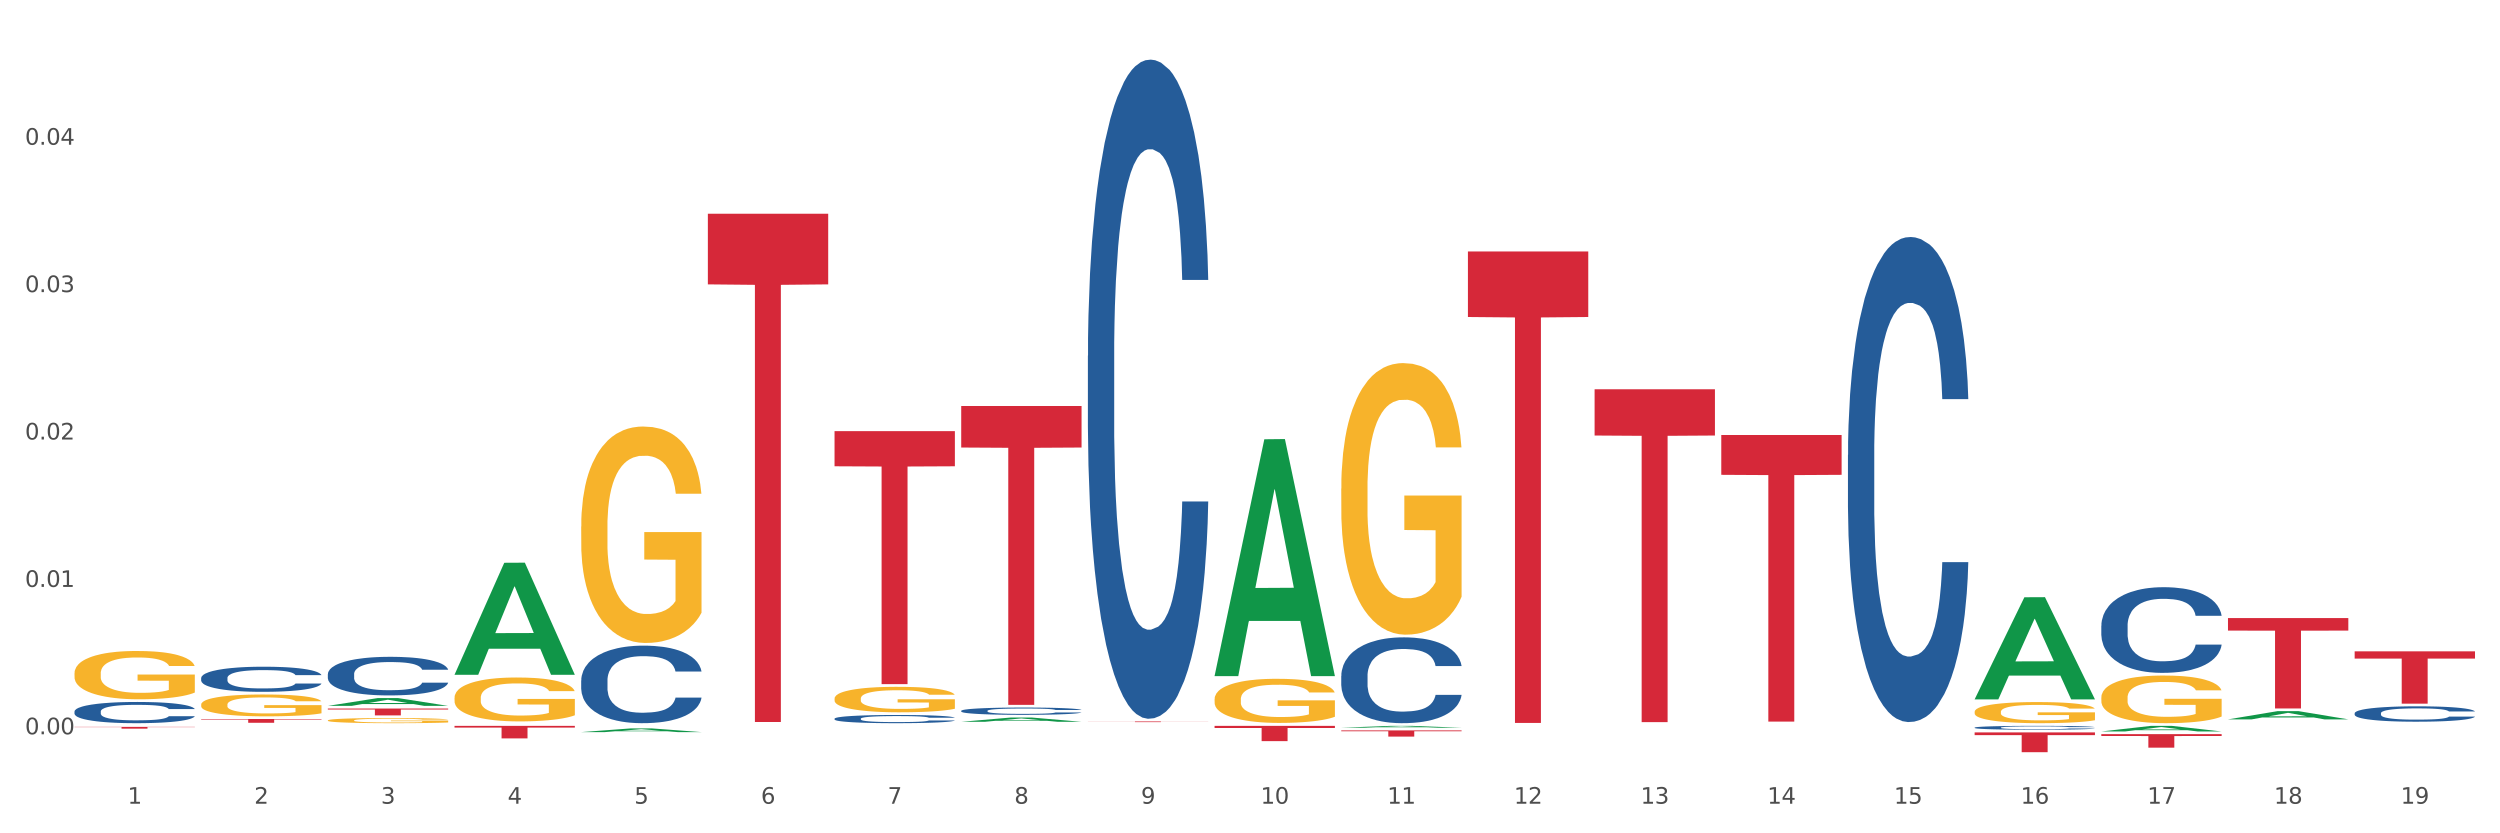 <?xml version="1.0" encoding="utf-8" standalone="no"?>
<!DOCTYPE svg PUBLIC "-//W3C//DTD SVG 1.1//EN"
  "http://www.w3.org/Graphics/SVG/1.1/DTD/svg11.dtd">
<svg xmlns:xlink="http://www.w3.org/1999/xlink" width="1080pt" height="360pt" viewBox="0 0 1080 360" xmlns="http://www.w3.org/2000/svg" version="1.1">
 <rect x="0" y="0" width="1080" height="360" fill="#333333" stroke="none"/>
 <defs>
  <style type="text/css">*{stroke-linejoin: round; stroke-linecap: butt}</style>
 </defs>
 <g id="figure_1">
  <g id="patch_1">
   <path d="M 0 360 
L 1080 360 
L 1080 0 
L 0 0 
z
" style="fill: #ffffff; stroke: #ffffff; stroke-linejoin: miter"/>
  </g>
  <g id="axes_1">
   <g id="matplotlib.axis_1">
    <g id="xtick_1">
     <g id="text_1">
      <!-- 1 -->
      <g style="fill: #4d4d4d" transform="translate(55.115 347.204) scale(0.096 -0.096)">
       <defs>
        <path id="DejaVuSans-31" d="M 794 531 
L 1825 531 
L 1825 4091 
L 703 3866 
L 703 4441 
L 1819 4666 
L 2450 4666 
L 2450 531 
L 3481 531 
L 3481 0 
L 794 0 
L 794 531 
z
" transform="scale(0.016)"/>
       </defs>
       <use xlink:href="#DejaVuSans-31"/>
      </g>
     </g>
    </g>
    <g id="xtick_2">
     <g id="text_2">
      <!-- 2 -->
      <g style="fill: #4d4d4d" transform="translate(109.839 347.204) scale(0.096 -0.096)">
       <defs>
        <path id="DejaVuSans-32" d="M 1228 531 
L 3431 531 
L 3431 0 
L 469 0 
L 469 531 
Q 828 903 1448 1529 
Q 2069 2156 2228 2338 
Q 2531 2678 2651 2914 
Q 2772 3150 2772 3378 
Q 2772 3750 2511 3984 
Q 2250 4219 1831 4219 
Q 1534 4219 1204 4116 
Q 875 4013 500 3803 
L 500 4441 
Q 881 4594 1212 4672 
Q 1544 4750 1819 4750 
Q 2544 4750 2975 4387 
Q 3406 4025 3406 3419 
Q 3406 3131 3298 2873 
Q 3191 2616 2906 2266 
Q 2828 2175 2409 1742 
Q 1991 1309 1228 531 
z
" transform="scale(0.016)"/>
       </defs>
       <use xlink:href="#DejaVuSans-32"/>
      </g>
     </g>
    </g>
    <g id="xtick_3">
     <g id="text_3">
      <!-- 3 -->
      <g style="fill: #4d4d4d" transform="translate(164.564 347.204) scale(0.096 -0.096)">
       <defs>
        <path id="DejaVuSans-33" d="M 2597 2516 
Q 3050 2419 3304 2112 
Q 3559 1806 3559 1356 
Q 3559 666 3084 287 
Q 2609 -91 1734 -91 
Q 1441 -91 1130 -33 
Q 819 25 488 141 
L 488 750 
Q 750 597 1062 519 
Q 1375 441 1716 441 
Q 2309 441 2620 675 
Q 2931 909 2931 1356 
Q 2931 1769 2642 2001 
Q 2353 2234 1838 2234 
L 1294 2234 
L 1294 2753 
L 1863 2753 
Q 2328 2753 2575 2939 
Q 2822 3125 2822 3475 
Q 2822 3834 2567 4026 
Q 2313 4219 1838 4219 
Q 1578 4219 1281 4162 
Q 984 4106 628 3988 
L 628 4550 
Q 988 4650 1302 4700 
Q 1616 4750 1894 4750 
Q 2613 4750 3031 4423 
Q 3450 4097 3450 3541 
Q 3450 3153 3228 2886 
Q 3006 2619 2597 2516 
z
" transform="scale(0.016)"/>
       </defs>
       <use xlink:href="#DejaVuSans-33"/>
      </g>
     </g>
    </g>
    <g id="xtick_4">
     <g id="text_4">
      <!-- 4 -->
      <g style="fill: #4d4d4d" transform="translate(219.288 347.204) scale(0.096 -0.096)">
       <defs>
        <path id="DejaVuSans-34" d="M 2419 4116 
L 825 1625 
L 2419 1625 
L 2419 4116 
z
M 2253 4666 
L 3047 4666 
L 3047 1625 
L 3713 1625 
L 3713 1100 
L 3047 1100 
L 3047 0 
L 2419 0 
L 2419 1100 
L 313 1100 
L 313 1709 
L 2253 4666 
z
" transform="scale(0.016)"/>
       </defs>
       <use xlink:href="#DejaVuSans-34"/>
      </g>
     </g>
    </g>
    <g id="xtick_5">
     <g id="text_5">
      <!-- 5 -->
      <g style="fill: #4d4d4d" transform="translate(274.012 347.204) scale(0.096 -0.096)">
       <defs>
        <path id="DejaVuSans-35" d="M 691 4666 
L 3169 4666 
L 3169 4134 
L 1269 4134 
L 1269 2991 
Q 1406 3038 1543 3061 
Q 1681 3084 1819 3084 
Q 2600 3084 3056 2656 
Q 3513 2228 3513 1497 
Q 3513 744 3044 326 
Q 2575 -91 1722 -91 
Q 1428 -91 1123 -41 
Q 819 9 494 109 
L 494 744 
Q 775 591 1075 516 
Q 1375 441 1709 441 
Q 2250 441 2565 725 
Q 2881 1009 2881 1497 
Q 2881 1984 2565 2268 
Q 2250 2553 1709 2553 
Q 1456 2553 1204 2497 
Q 953 2441 691 2322 
L 691 4666 
z
" transform="scale(0.016)"/>
       </defs>
       <use xlink:href="#DejaVuSans-35"/>
      </g>
     </g>
    </g>
    <g id="xtick_6">
     <g id="text_6">
      <!-- 6 -->
      <g style="fill: #4d4d4d" transform="translate(328.736 347.204) scale(0.096 -0.096)">
       <defs>
        <path id="DejaVuSans-36" d="M 2113 2584 
Q 1688 2584 1439 2293 
Q 1191 2003 1191 1497 
Q 1191 994 1439 701 
Q 1688 409 2113 409 
Q 2538 409 2786 701 
Q 3034 994 3034 1497 
Q 3034 2003 2786 2293 
Q 2538 2584 2113 2584 
z
M 3366 4563 
L 3366 3988 
Q 3128 4100 2886 4159 
Q 2644 4219 2406 4219 
Q 1781 4219 1451 3797 
Q 1122 3375 1075 2522 
Q 1259 2794 1537 2939 
Q 1816 3084 2150 3084 
Q 2853 3084 3261 2657 
Q 3669 2231 3669 1497 
Q 3669 778 3244 343 
Q 2819 -91 2113 -91 
Q 1303 -91 875 529 
Q 447 1150 447 2328 
Q 447 3434 972 4092 
Q 1497 4750 2381 4750 
Q 2619 4750 2861 4703 
Q 3103 4656 3366 4563 
z
" transform="scale(0.016)"/>
       </defs>
       <use xlink:href="#DejaVuSans-36"/>
      </g>
     </g>
    </g>
    <g id="xtick_7">
     <g id="text_7">
      <!-- 7 -->
      <g style="fill: #4d4d4d" transform="translate(383.461 347.204) scale(0.096 -0.096)">
       <defs>
        <path id="DejaVuSans-37" d="M 525 4666 
L 3525 4666 
L 3525 4397 
L 1831 0 
L 1172 0 
L 2766 4134 
L 525 4134 
L 525 4666 
z
" transform="scale(0.016)"/>
       </defs>
       <use xlink:href="#DejaVuSans-37"/>
      </g>
     </g>
    </g>
    <g id="xtick_8">
     <g id="text_8">
      <!-- 8 -->
      <g style="fill: #4d4d4d" transform="translate(438.185 347.204) scale(0.096 -0.096)">
       <defs>
        <path id="DejaVuSans-38" d="M 2034 2216 
Q 1584 2216 1326 1975 
Q 1069 1734 1069 1313 
Q 1069 891 1326 650 
Q 1584 409 2034 409 
Q 2484 409 2743 651 
Q 3003 894 3003 1313 
Q 3003 1734 2745 1975 
Q 2488 2216 2034 2216 
z
M 1403 2484 
Q 997 2584 770 2862 
Q 544 3141 544 3541 
Q 544 4100 942 4425 
Q 1341 4750 2034 4750 
Q 2731 4750 3128 4425 
Q 3525 4100 3525 3541 
Q 3525 3141 3298 2862 
Q 3072 2584 2669 2484 
Q 3125 2378 3379 2068 
Q 3634 1759 3634 1313 
Q 3634 634 3220 271 
Q 2806 -91 2034 -91 
Q 1263 -91 848 271 
Q 434 634 434 1313 
Q 434 1759 690 2068 
Q 947 2378 1403 2484 
z
M 1172 3481 
Q 1172 3119 1398 2916 
Q 1625 2713 2034 2713 
Q 2441 2713 2670 2916 
Q 2900 3119 2900 3481 
Q 2900 3844 2670 4047 
Q 2441 4250 2034 4250 
Q 1625 4250 1398 4047 
Q 1172 3844 1172 3481 
z
" transform="scale(0.016)"/>
       </defs>
       <use xlink:href="#DejaVuSans-38"/>
      </g>
     </g>
    </g>
    <g id="xtick_9">
     <g id="text_9">
      <!-- 9 -->
      <g style="fill: #4d4d4d" transform="translate(492.909 347.204) scale(0.096 -0.096)">
       <defs>
        <path id="DejaVuSans-39" d="M 703 97 
L 703 672 
Q 941 559 1184 500 
Q 1428 441 1663 441 
Q 2288 441 2617 861 
Q 2947 1281 2994 2138 
Q 2813 1869 2534 1725 
Q 2256 1581 1919 1581 
Q 1219 1581 811 2004 
Q 403 2428 403 3163 
Q 403 3881 828 4315 
Q 1253 4750 1959 4750 
Q 2769 4750 3195 4129 
Q 3622 3509 3622 2328 
Q 3622 1225 3098 567 
Q 2575 -91 1691 -91 
Q 1453 -91 1209 -44 
Q 966 3 703 97 
z
M 1959 2075 
Q 2384 2075 2632 2365 
Q 2881 2656 2881 3163 
Q 2881 3666 2632 3958 
Q 2384 4250 1959 4250 
Q 1534 4250 1286 3958 
Q 1038 3666 1038 3163 
Q 1038 2656 1286 2365 
Q 1534 2075 1959 2075 
z
" transform="scale(0.016)"/>
       </defs>
       <use xlink:href="#DejaVuSans-39"/>
      </g>
     </g>
    </g>
    <g id="xtick_10">
     <g id="text_10">
      <!-- 10 -->
      <g style="fill: #4d4d4d" transform="translate(544.58 347.204) scale(0.096 -0.096)">
       <defs>
        <path id="DejaVuSans-30" d="M 2034 4250 
Q 1547 4250 1301 3770 
Q 1056 3291 1056 2328 
Q 1056 1369 1301 889 
Q 1547 409 2034 409 
Q 2525 409 2770 889 
Q 3016 1369 3016 2328 
Q 3016 3291 2770 3770 
Q 2525 4250 2034 4250 
z
M 2034 4750 
Q 2819 4750 3233 4129 
Q 3647 3509 3647 2328 
Q 3647 1150 3233 529 
Q 2819 -91 2034 -91 
Q 1250 -91 836 529 
Q 422 1150 422 2328 
Q 422 3509 836 4129 
Q 1250 4750 2034 4750 
z
" transform="scale(0.016)"/>
       </defs>
       <use xlink:href="#DejaVuSans-31"/>
       <use xlink:href="#DejaVuSans-30" transform="translate(63.623 0)"/>
      </g>
     </g>
    </g>
    <g id="xtick_11">
     <g id="text_11">
      <!-- 11 -->
      <g style="fill: #4d4d4d" transform="translate(599.304 347.204) scale(0.096 -0.096)">
       <use xlink:href="#DejaVuSans-31"/>
       <use xlink:href="#DejaVuSans-31" transform="translate(63.623 0)"/>
      </g>
     </g>
    </g>
    <g id="xtick_12">
     <g id="text_12">
      <!-- 12 -->
      <g style="fill: #4d4d4d" transform="translate(654.028 347.204) scale(0.096 -0.096)">
       <use xlink:href="#DejaVuSans-31"/>
       <use xlink:href="#DejaVuSans-32" transform="translate(63.623 0)"/>
      </g>
     </g>
    </g>
    <g id="xtick_13">
     <g id="text_13">
      <!-- 13 -->
      <g style="fill: #4d4d4d" transform="translate(708.752 347.204) scale(0.096 -0.096)">
       <use xlink:href="#DejaVuSans-31"/>
       <use xlink:href="#DejaVuSans-33" transform="translate(63.623 0)"/>
      </g>
     </g>
    </g>
    <g id="xtick_14">
     <g id="text_14">
      <!-- 14 -->
      <g style="fill: #4d4d4d" transform="translate(763.477 347.204) scale(0.096 -0.096)">
       <use xlink:href="#DejaVuSans-31"/>
       <use xlink:href="#DejaVuSans-34" transform="translate(63.623 0)"/>
      </g>
     </g>
    </g>
    <g id="xtick_15">
     <g id="text_15">
      <!-- 15 -->
      <g style="fill: #4d4d4d" transform="translate(818.201 347.204) scale(0.096 -0.096)">
       <use xlink:href="#DejaVuSans-31"/>
       <use xlink:href="#DejaVuSans-35" transform="translate(63.623 0)"/>
      </g>
     </g>
    </g>
    <g id="xtick_16">
     <g id="text_16">
      <!-- 16 -->
      <g style="fill: #4d4d4d" transform="translate(872.925 347.204) scale(0.096 -0.096)">
       <use xlink:href="#DejaVuSans-31"/>
       <use xlink:href="#DejaVuSans-36" transform="translate(63.623 0)"/>
      </g>
     </g>
    </g>
    <g id="xtick_17">
     <g id="text_17">
      <!-- 17 -->
      <g style="fill: #4d4d4d" transform="translate(927.649 347.204) scale(0.096 -0.096)">
       <use xlink:href="#DejaVuSans-31"/>
       <use xlink:href="#DejaVuSans-37" transform="translate(63.623 0)"/>
      </g>
     </g>
    </g>
    <g id="xtick_18">
     <g id="text_18">
      <!-- 18 -->
      <g style="fill: #4d4d4d" transform="translate(982.374 347.204) scale(0.096 -0.096)">
       <use xlink:href="#DejaVuSans-31"/>
       <use xlink:href="#DejaVuSans-38" transform="translate(63.623 0)"/>
      </g>
     </g>
    </g>
    <g id="xtick_19">
     <g id="text_19">
      <!-- 19 -->
      <g style="fill: #4d4d4d" transform="translate(1037.098 347.204) scale(0.096 -0.096)">
       <use xlink:href="#DejaVuSans-31"/>
       <use xlink:href="#DejaVuSans-39" transform="translate(63.623 0)"/>
      </g>
     </g>
    </g>
    <g id="xtick_20"/>
    <g id="xtick_21"/>
    <g id="xtick_22"/>
    <g id="xtick_23"/>
    <g id="xtick_24"/>
    <g id="xtick_25"/>
    <g id="xtick_26"/>
    <g id="xtick_27"/>
    <g id="xtick_28"/>
    <g id="xtick_29"/>
    <g id="xtick_30"/>
    <g id="xtick_31"/>
    <g id="xtick_32"/>
    <g id="xtick_33"/>
    <g id="xtick_34"/>
    <g id="xtick_35"/>
    <g id="xtick_36"/>
    <g id="xtick_37"/>
   </g>
   <g id="matplotlib.axis_2">
    <g id="ytick_1">
     <g id="text_20">
      <!-- 0.00 -->
      <g style="fill: #4d4d4d" transform="translate(10.8 317.215) scale(0.096 -0.096)">
       <defs>
        <path id="DejaVuSans-2e" d="M 684 794 
L 1344 794 
L 1344 0 
L 684 0 
L 684 794 
z
" transform="scale(0.016)"/>
       </defs>
       <use xlink:href="#DejaVuSans-30"/>
       <use xlink:href="#DejaVuSans-2e" transform="translate(63.623 0)"/>
       <use xlink:href="#DejaVuSans-30" transform="translate(95.41 0)"/>
       <use xlink:href="#DejaVuSans-30" transform="translate(159.033 0)"/>
      </g>
     </g>
    </g>
    <g id="ytick_2">
     <g id="text_21">
      <!-- 0.01 -->
      <g style="fill: #4d4d4d" transform="translate(10.8 253.542) scale(0.096 -0.096)">
       <use xlink:href="#DejaVuSans-30"/>
       <use xlink:href="#DejaVuSans-2e" transform="translate(63.623 0)"/>
       <use xlink:href="#DejaVuSans-30" transform="translate(95.41 0)"/>
       <use xlink:href="#DejaVuSans-31" transform="translate(159.033 0)"/>
      </g>
     </g>
    </g>
    <g id="ytick_3">
     <g id="text_22">
      <!-- 0.02 -->
      <g style="fill: #4d4d4d" transform="translate(10.8 189.87) scale(0.096 -0.096)">
       <use xlink:href="#DejaVuSans-30"/>
       <use xlink:href="#DejaVuSans-2e" transform="translate(63.623 0)"/>
       <use xlink:href="#DejaVuSans-30" transform="translate(95.41 0)"/>
       <use xlink:href="#DejaVuSans-32" transform="translate(159.033 0)"/>
      </g>
     </g>
    </g>
    <g id="ytick_4">
     <g id="text_23">
      <!-- 0.03 -->
      <g style="fill: #4d4d4d" transform="translate(10.8 126.197) scale(0.096 -0.096)">
       <use xlink:href="#DejaVuSans-30"/>
       <use xlink:href="#DejaVuSans-2e" transform="translate(63.623 0)"/>
       <use xlink:href="#DejaVuSans-30" transform="translate(95.41 0)"/>
       <use xlink:href="#DejaVuSans-33" transform="translate(159.033 0)"/>
      </g>
     </g>
    </g>
    <g id="ytick_5">
     <g id="text_24">
      <!-- 0.04 -->
      <g style="fill: #4d4d4d" transform="translate(10.8 62.525) scale(0.096 -0.096)">
       <use xlink:href="#DejaVuSans-30"/>
       <use xlink:href="#DejaVuSans-2e" transform="translate(63.623 0)"/>
       <use xlink:href="#DejaVuSans-30" transform="translate(95.41 0)"/>
       <use xlink:href="#DejaVuSans-34" transform="translate(159.033 0)"/>
      </g>
     </g>
    </g>
    <g id="ytick_6"/>
    <g id="ytick_7"/>
    <g id="ytick_8"/>
    <g id="ytick_9"/>
    <g id="ytick_10"/>
   </g>
   <g id="PolyCollection_1">
    <path d="M 853.039 302.057 
L 853.093 302.016 
L 874.531 258.015 
L 883.428 257.973 
L 905.027 302.14 
L 894.737 302.14 
L 890.074 291.855 
L 867.939 291.855 
L 867.778 292.021 
L 863.276 302.14 
L 853.039 302.14 
L 853.039 302.057 
L 870.726 285.717 
L 887.287 285.676 
L 879.087 267.387 
L 878.98 267.304 
L 878.872 267.429 
L 870.672 285.676 
L 870.726 285.717 
L 853.039 302.057 
z
" clip-path="url(#pf17b12248a)" style="fill: #109648"/>
    <path d="M 907.763 315.993 
L 907.817 315.991 
L 929.255 313.57 
L 938.152 313.567 
L 959.751 315.997 
L 949.461 315.997 
L 944.798 315.432 
L 922.663 315.432 
L 922.502 315.441 
L 918 315.997 
L 907.763 315.997 
L 907.763 315.993 
L 925.45 315.094 
L 942.011 315.092 
L 933.811 314.085 
L 933.704 314.081 
L 933.597 314.088 
L 925.396 315.092 
L 925.45 315.094 
L 907.763 315.993 
z
" clip-path="url(#pf17b12248a)" style="fill: #109648"/>
    <path d="M 962.488 310.767 
L 962.541 310.764 
L 983.98 307.201 
L 992.877 307.198 
L 1014.476 310.774 
L 1004.185 310.774 
L 999.522 309.941 
L 977.387 309.941 
L 977.227 309.954 
L 972.724 310.774 
L 962.488 310.774 
L 962.488 310.767 
L 980.174 309.444 
L 996.735 309.441 
L 988.535 307.96 
L 988.428 307.954 
L 988.321 307.964 
L 980.121 309.441 
L 980.174 309.444 
L 962.488 310.767 
z
" clip-path="url(#pf17b12248a)" style="fill: #109648"/>
    <path d="M 141.624 311.22 
L 141.685 311.218 
L 141.685 311.145 
L 141.808 311.082 
L 142.421 310.93 
L 143.342 310.804 
L 144.017 310.737 
L 144.693 310.682 
L 145.49 310.627 
L 146.472 310.57 
L 148.252 310.487 
L 149.357 310.444 
L 150.708 310.399 
L 153.163 310.334 
L 154.943 310.298 
L 156.784 310.267 
L 159.792 310.231 
L 161.756 310.215 
L 163.843 310.202 
L 166.359 310.194 
L 168.262 310.192 
L 172.436 310.198 
L 175.996 310.217 
L 177.714 310.231 
L 179.924 310.255 
L 181.09 310.271 
L 182.993 310.304 
L 184.957 310.347 
L 186.308 310.383 
L 188.333 310.452 
L 189.867 310.521 
L 191.279 310.607 
L 192.016 310.665 
L 192.568 310.72 
L 193.059 310.783 
L 193.55 310.883 
L 182.502 310.883 
L 182.072 310.812 
L 181.397 310.745 
L 180.415 310.68 
L 179.556 310.639 
L 178.083 310.588 
L 176.732 310.556 
L 175.321 310.531 
L 173.602 310.511 
L 172.252 310.501 
L 170.349 310.493 
L 166.605 310.495 
L 164.088 310.511 
L 162.37 310.531 
L 161.265 310.55 
L 160.283 310.57 
L 159.178 310.598 
L 157.889 310.641 
L 156.968 310.68 
L 156.048 310.728 
L 155.311 310.777 
L 154.636 310.834 
L 154.083 310.895 
L 153.654 310.958 
L 153.286 311.035 
L 152.979 311.163 
L 152.979 311.441 
L 153.101 311.504 
L 153.408 311.588 
L 153.777 311.65 
L 154.39 311.726 
L 154.943 311.776 
L 155.986 311.85 
L 157.152 311.91 
L 158.073 311.949 
L 158.994 311.982 
L 160.59 312.026 
L 162.37 312.063 
L 163.904 312.085 
L 165.991 312.105 
L 167.403 312.114 
L 168.63 312.118 
L 171.638 312.118 
L 173.786 312.112 
L 176.18 312.097 
L 178.021 312.079 
L 179.556 312.057 
L 181.274 312.02 
L 182.379 311.986 
L 182.379 311.561 
L 168.876 311.559 
L 168.876 311.277 
L 193.612 311.277 
L 193.612 312.105 
L 192.568 312.148 
L 191.402 312.187 
L 190.174 312.221 
L 188.333 312.264 
L 186.123 312.304 
L 184.159 312.333 
L 182.072 312.357 
L 179.617 312.38 
L 176.425 312.4 
L 174.461 312.408 
L 172.006 312.414 
L 169.121 312.416 
L 166.605 312.412 
L 164.15 312.402 
L 161.572 312.384 
L 159.055 312.357 
L 157.152 312.331 
L 155.25 312.298 
L 153.224 312.256 
L 151.628 312.215 
L 150.401 312.179 
L 149.05 312.132 
L 147.577 312.071 
L 146.472 312.016 
L 145.49 311.959 
L 144.447 311.886 
L 143.71 311.823 
L 142.974 311.744 
L 142.544 311.685 
L 142.053 311.594 
L 141.685 311.466 
L 141.624 311.22 
z
" clip-path="url(#pf17b12248a)" style="fill: #f7b32b"/>
    <path d="M 415.245 311.816 
L 415.299 311.814 
L 436.737 309.967 
L 445.634 309.965 
L 467.233 311.82 
L 456.943 311.82 
L 452.28 311.388 
L 430.145 311.388 
L 429.984 311.395 
L 425.482 311.82 
L 415.245 311.82 
L 415.245 311.816 
L 432.932 311.13 
L 449.493 311.128 
L 441.293 310.36 
L 441.185 310.357 
L 441.078 310.362 
L 432.878 311.128 
L 432.932 311.13 
L 415.245 311.816 
z
" clip-path="url(#pf17b12248a)" style="fill: #109648"/>
    <path d="M 524.693 291.896 
L 524.747 291.799 
L 546.185 189.765 
L 555.082 189.668 
L 576.682 292.088 
L 566.391 292.088 
L 561.728 268.238 
L 539.593 268.238 
L 539.432 268.623 
L 534.93 292.088 
L 524.693 292.088 
L 524.693 291.896 
L 542.38 254.005 
L 558.941 253.909 
L 550.741 211.499 
L 550.634 211.306 
L 550.527 211.595 
L 542.327 253.909 
L 542.38 254.005 
L 524.693 291.896 
z
" clip-path="url(#pf17b12248a)" style="fill: #109648"/>
    <path d="M 579.418 314.373 
L 579.471 314.372 
L 600.91 313.568 
L 609.807 313.567 
L 631.406 314.375 
L 621.115 314.375 
L 616.453 314.187 
L 594.317 314.187 
L 594.157 314.19 
L 589.655 314.375 
L 579.418 314.375 
L 579.418 314.373 
L 597.104 314.074 
L 613.666 314.074 
L 605.465 313.739 
L 605.358 313.738 
L 605.251 313.74 
L 597.051 314.074 
L 597.104 314.074 
L 579.418 314.373 
z
" clip-path="url(#pf17b12248a)" style="fill: #109648"/>
    <path d="M 251.072 316.269 
L 251.126 316.268 
L 272.564 314.664 
L 281.461 314.663 
L 303.06 316.272 
L 292.77 316.272 
L 288.107 315.898 
L 265.972 315.898 
L 265.811 315.904 
L 261.309 316.272 
L 251.072 316.272 
L 251.072 316.269 
L 268.759 315.674 
L 285.32 315.672 
L 277.12 315.006 
L 277.013 315.003 
L 276.905 315.007 
L 268.705 315.672 
L 268.759 315.674 
L 251.072 316.269 
z
" clip-path="url(#pf17b12248a)" style="fill: #109648"/>
    <path d="M 141.624 306.098 
L 193.612 306.098 
L 193.612 306.507 
L 173.161 306.509 
L 173.161 309.041 
L 161.951 309.041 
L 161.951 306.509 
L 141.624 306.507 
L 141.624 306.1 
L 141.624 306.098 
z
" clip-path="url(#pf17b12248a)" style="fill: #d62839"/>
    <path d="M 907.763 301.344 
L 907.825 301.325 
L 907.825 300.648 
L 907.948 300.066 
L 908.561 298.656 
L 909.482 297.49 
L 910.157 296.87 
L 910.832 296.362 
L 911.63 295.855 
L 912.612 295.328 
L 914.392 294.558 
L 915.497 294.163 
L 916.847 293.749 
L 919.303 293.148 
L 921.083 292.809 
L 922.924 292.528 
L 925.932 292.189 
L 927.896 292.039 
L 929.983 291.926 
L 932.499 291.851 
L 934.402 291.832 
L 938.576 291.888 
L 942.136 292.058 
L 943.854 292.189 
L 946.064 292.415 
L 947.23 292.565 
L 949.133 292.866 
L 951.097 293.261 
L 952.447 293.599 
L 954.473 294.238 
L 956.007 294.877 
L 957.419 295.667 
L 958.156 296.212 
L 958.708 296.72 
L 959.199 297.302 
L 959.69 298.223 
L 948.642 298.223 
L 948.212 297.565 
L 947.537 296.945 
L 946.555 296.344 
L 945.696 295.968 
L 944.223 295.498 
L 942.872 295.197 
L 941.46 294.971 
L 939.742 294.783 
L 938.392 294.689 
L 936.489 294.614 
L 932.745 294.633 
L 930.228 294.783 
L 928.51 294.971 
L 927.405 295.14 
L 926.423 295.328 
L 925.318 295.592 
L 924.029 295.986 
L 923.108 296.344 
L 922.187 296.795 
L 921.451 297.246 
L 920.776 297.772 
L 920.223 298.336 
L 919.794 298.919 
L 919.425 299.633 
L 919.119 300.818 
L 919.119 303.393 
L 919.241 303.976 
L 919.548 304.746 
L 919.916 305.329 
L 920.53 306.025 
L 921.083 306.495 
L 922.126 307.171 
L 923.292 307.735 
L 924.213 308.093 
L 925.134 308.393 
L 926.73 308.807 
L 928.51 309.145 
L 930.044 309.352 
L 932.131 309.54 
L 933.543 309.615 
L 934.77 309.653 
L 937.778 309.653 
L 939.926 309.596 
L 942.32 309.465 
L 944.161 309.296 
L 945.696 309.089 
L 947.414 308.75 
L 948.519 308.431 
L 948.519 304.502 
L 935.016 304.483 
L 935.016 301.87 
L 959.751 301.87 
L 959.751 309.54 
L 958.708 309.935 
L 957.542 310.292 
L 956.314 310.612 
L 954.473 311.006 
L 952.263 311.382 
L 950.299 311.645 
L 948.212 311.871 
L 945.757 312.078 
L 942.565 312.266 
L 940.601 312.341 
L 938.146 312.397 
L 935.261 312.416 
L 932.745 312.379 
L 930.29 312.285 
L 927.712 312.115 
L 925.195 311.871 
L 923.292 311.627 
L 921.39 311.326 
L 919.364 310.931 
L 917.768 310.555 
L 916.541 310.217 
L 915.19 309.784 
L 913.717 309.22 
L 912.612 308.713 
L 911.63 308.187 
L 910.587 307.51 
L 909.85 306.927 
L 909.114 306.194 
L 908.684 305.649 
L 908.193 304.803 
L 907.825 303.619 
L 907.763 301.344 
z
" clip-path="url(#pf17b12248a)" style="fill: #f7b32b"/>
    <path d="M 853.039 307.508 
L 853.1 307.499 
L 853.1 307.199 
L 853.223 306.941 
L 853.837 306.316 
L 854.758 305.799 
L 855.433 305.524 
L 856.108 305.299 
L 856.906 305.074 
L 857.888 304.841 
L 859.668 304.499 
L 860.773 304.324 
L 862.123 304.141 
L 864.578 303.874 
L 866.358 303.724 
L 868.2 303.599 
L 871.207 303.449 
L 873.171 303.383 
L 875.258 303.333 
L 877.775 303.299 
L 879.678 303.291 
L 883.851 303.316 
L 887.411 303.391 
L 889.13 303.449 
L 891.34 303.549 
L 892.506 303.616 
L 894.409 303.749 
L 896.373 303.924 
L 897.723 304.074 
L 899.749 304.358 
L 901.283 304.641 
L 902.695 304.991 
L 903.431 305.233 
L 903.984 305.458 
L 904.475 305.716 
L 904.966 306.124 
L 893.918 306.124 
L 893.488 305.833 
L 892.813 305.558 
L 891.831 305.291 
L 890.971 305.124 
L 889.498 304.916 
L 888.148 304.783 
L 886.736 304.683 
L 885.018 304.599 
L 883.667 304.558 
L 881.765 304.524 
L 878.02 304.533 
L 875.504 304.599 
L 873.785 304.683 
L 872.68 304.758 
L 871.698 304.841 
L 870.594 304.958 
L 869.305 305.133 
L 868.384 305.291 
L 867.463 305.491 
L 866.727 305.691 
L 866.051 305.924 
L 865.499 306.174 
L 865.069 306.433 
L 864.701 306.749 
L 864.394 307.274 
L 864.394 308.416 
L 864.517 308.674 
L 864.824 309.016 
L 865.192 309.274 
L 865.806 309.583 
L 866.358 309.791 
L 867.402 310.091 
L 868.568 310.341 
L 869.489 310.499 
L 870.409 310.633 
L 872.005 310.816 
L 873.785 310.966 
L 875.32 311.058 
L 877.407 311.141 
L 878.818 311.174 
L 880.046 311.191 
L 883.053 311.191 
L 885.202 311.166 
L 887.596 311.108 
L 889.437 311.033 
L 890.971 310.941 
L 892.69 310.791 
L 893.795 310.649 
L 893.795 308.908 
L 880.291 308.899 
L 880.291 307.741 
L 905.027 307.741 
L 905.027 311.141 
L 903.984 311.316 
L 902.818 311.474 
L 901.59 311.616 
L 899.749 311.791 
L 897.539 311.958 
L 895.575 312.075 
L 893.488 312.175 
L 891.033 312.266 
L 887.841 312.35 
L 885.877 312.383 
L 883.422 312.408 
L 880.537 312.416 
L 878.02 312.4 
L 875.565 312.358 
L 872.987 312.283 
L 870.471 312.175 
L 868.568 312.066 
L 866.665 311.933 
L 864.64 311.758 
L 863.044 311.591 
L 861.816 311.441 
L 860.466 311.249 
L 858.993 310.999 
L 857.888 310.774 
L 856.906 310.541 
L 855.863 310.241 
L 855.126 309.983 
L 854.389 309.658 
L 853.96 309.416 
L 853.469 309.041 
L 853.1 308.516 
L 853.039 307.508 
z
" clip-path="url(#pf17b12248a)" style="fill: #f7b32b"/>
    <path d="M 579.418 211.07 
L 579.479 210.963 
L 579.479 207.105 
L 579.602 203.784 
L 580.216 195.747 
L 581.136 189.103 
L 581.812 185.567 
L 582.487 182.674 
L 583.285 179.781 
L 584.267 176.78 
L 586.047 172.387 
L 587.152 170.137 
L 588.502 167.779 
L 590.957 164.35 
L 592.737 162.422 
L 594.578 160.814 
L 597.586 158.886 
L 599.55 158.028 
L 601.637 157.385 
L 604.154 156.957 
L 606.056 156.85 
L 610.23 157.171 
L 613.79 158.135 
L 615.509 158.886 
L 617.718 160.171 
L 618.884 161.029 
L 620.787 162.743 
L 622.751 164.993 
L 624.102 166.922 
L 626.127 170.565 
L 627.662 174.209 
L 629.073 178.709 
L 629.81 181.817 
L 630.362 184.71 
L 630.853 188.032 
L 631.344 193.282 
L 620.296 193.282 
L 619.867 189.532 
L 619.191 185.996 
L 618.209 182.567 
L 617.35 180.424 
L 615.877 177.745 
L 614.527 176.03 
L 613.115 174.745 
L 611.396 173.673 
L 610.046 173.137 
L 608.143 172.709 
L 604.399 172.816 
L 601.882 173.673 
L 600.164 174.745 
L 599.059 175.709 
L 598.077 176.78 
L 596.972 178.281 
L 595.683 180.531 
L 594.763 182.567 
L 593.842 185.139 
L 593.105 187.71 
L 592.43 190.711 
L 591.878 193.925 
L 591.448 197.247 
L 591.08 201.319 
L 590.773 208.07 
L 590.773 222.75 
L 590.896 226.072 
L 591.203 230.465 
L 591.571 233.787 
L 592.185 237.752 
L 592.737 240.431 
L 593.78 244.288 
L 594.947 247.503 
L 595.867 249.539 
L 596.788 251.253 
L 598.384 253.611 
L 600.164 255.54 
L 601.698 256.718 
L 603.785 257.79 
L 605.197 258.219 
L 606.425 258.433 
L 609.432 258.433 
L 611.58 258.111 
L 613.974 257.361 
L 615.816 256.397 
L 617.35 255.218 
L 619.069 253.289 
L 620.173 251.468 
L 620.173 229.072 
L 606.67 228.965 
L 606.67 214.071 
L 631.406 214.071 
L 631.406 257.79 
L 630.362 260.04 
L 629.196 262.076 
L 627.969 263.898 
L 626.127 266.148 
L 623.918 268.291 
L 621.953 269.791 
L 619.867 271.077 
L 617.411 272.256 
L 614.22 273.327 
L 612.256 273.756 
L 609.8 274.078 
L 606.916 274.185 
L 604.399 273.97 
L 601.944 273.435 
L 599.366 272.47 
L 596.849 271.077 
L 594.947 269.684 
L 593.044 267.97 
L 591.018 265.719 
L 589.423 263.576 
L 588.195 261.648 
L 586.845 259.183 
L 585.372 255.968 
L 584.267 253.075 
L 583.285 250.075 
L 582.241 246.217 
L 581.505 242.895 
L 580.768 238.716 
L 580.338 235.609 
L 579.847 230.787 
L 579.479 224.036 
L 579.418 211.07 
z
" clip-path="url(#pf17b12248a)" style="fill: #f7b32b"/>
    <path d="M 524.693 302.047 
L 524.755 302.03 
L 524.755 301.403 
L 524.878 300.864 
L 525.491 299.558 
L 526.412 298.479 
L 527.087 297.904 
L 527.762 297.434 
L 528.56 296.964 
L 529.542 296.477 
L 531.322 295.763 
L 532.427 295.398 
L 533.778 295.015 
L 536.233 294.458 
L 538.013 294.144 
L 539.854 293.883 
L 542.862 293.57 
L 544.826 293.431 
L 546.913 293.326 
L 549.429 293.257 
L 551.332 293.239 
L 555.506 293.291 
L 559.066 293.448 
L 560.784 293.57 
L 562.994 293.779 
L 564.16 293.918 
L 566.063 294.197 
L 568.027 294.562 
L 569.377 294.875 
L 571.403 295.467 
L 572.937 296.059 
L 574.349 296.79 
L 575.086 297.295 
L 575.638 297.765 
L 576.129 298.305 
L 576.62 299.158 
L 565.572 299.158 
L 565.142 298.548 
L 564.467 297.974 
L 563.485 297.417 
L 562.626 297.069 
L 561.153 296.634 
L 559.802 296.355 
L 558.391 296.146 
L 556.672 295.972 
L 555.322 295.885 
L 553.419 295.815 
L 549.675 295.833 
L 547.158 295.972 
L 545.44 296.146 
L 544.335 296.303 
L 543.353 296.477 
L 542.248 296.721 
L 540.959 297.086 
L 540.038 297.417 
L 539.118 297.835 
L 538.381 298.252 
L 537.706 298.74 
L 537.153 299.262 
L 536.724 299.802 
L 536.355 300.463 
L 536.049 301.56 
L 536.049 303.945 
L 536.171 304.484 
L 536.478 305.198 
L 536.847 305.738 
L 537.46 306.382 
L 538.013 306.817 
L 539.056 307.443 
L 540.222 307.966 
L 541.143 308.296 
L 542.064 308.575 
L 543.66 308.958 
L 545.44 309.271 
L 546.974 309.463 
L 549.061 309.637 
L 550.473 309.706 
L 551.7 309.741 
L 554.708 309.741 
L 556.856 309.689 
L 559.25 309.567 
L 561.091 309.41 
L 562.626 309.219 
L 564.344 308.906 
L 565.449 308.61 
L 565.449 304.972 
L 551.946 304.954 
L 551.946 302.535 
L 576.682 302.535 
L 576.682 309.637 
L 575.638 310.002 
L 574.472 310.333 
L 573.244 310.629 
L 571.403 310.995 
L 569.193 311.343 
L 567.229 311.586 
L 565.142 311.795 
L 562.687 311.987 
L 559.495 312.161 
L 557.531 312.23 
L 555.076 312.283 
L 552.191 312.3 
L 549.675 312.265 
L 547.22 312.178 
L 544.642 312.022 
L 542.125 311.795 
L 540.222 311.569 
L 538.32 311.29 
L 536.294 310.925 
L 534.698 310.577 
L 533.471 310.263 
L 532.12 309.863 
L 530.647 309.341 
L 529.542 308.871 
L 528.56 308.383 
L 527.517 307.757 
L 526.78 307.217 
L 526.044 306.538 
L 525.614 306.033 
L 525.123 305.25 
L 524.755 304.154 
L 524.693 302.047 
z
" clip-path="url(#pf17b12248a)" style="fill: #f7b32b"/>
    <path d="M 360.521 301.795 
L 360.582 301.785 
L 360.582 301.423 
L 360.705 301.112 
L 361.319 300.358 
L 362.239 299.734 
L 362.914 299.402 
L 363.59 299.131 
L 364.388 298.86 
L 365.37 298.578 
L 367.15 298.166 
L 368.254 297.955 
L 369.605 297.733 
L 372.06 297.412 
L 373.84 297.231 
L 375.681 297.08 
L 378.689 296.899 
L 380.653 296.819 
L 382.74 296.758 
L 385.256 296.718 
L 387.159 296.708 
L 391.333 296.738 
L 394.893 296.829 
L 396.612 296.899 
L 398.821 297.02 
L 399.987 297.1 
L 401.89 297.261 
L 403.854 297.472 
L 405.205 297.653 
L 407.23 297.995 
L 408.765 298.337 
L 410.176 298.759 
L 410.913 299.051 
L 411.465 299.322 
L 411.956 299.634 
L 412.447 300.126 
L 401.399 300.126 
L 400.969 299.774 
L 400.294 299.443 
L 399.312 299.121 
L 398.453 298.92 
L 396.98 298.669 
L 395.629 298.508 
L 394.218 298.387 
L 392.499 298.286 
L 391.149 298.236 
L 389.246 298.196 
L 385.502 298.206 
L 382.985 298.286 
L 381.267 298.387 
L 380.162 298.477 
L 379.18 298.578 
L 378.075 298.719 
L 376.786 298.93 
L 375.865 299.121 
L 374.945 299.362 
L 374.208 299.604 
L 373.533 299.885 
L 372.981 300.187 
L 372.551 300.498 
L 372.183 300.88 
L 371.876 301.514 
L 371.876 302.891 
L 371.999 303.203 
L 372.305 303.615 
L 372.674 303.927 
L 373.287 304.299 
L 373.84 304.55 
L 374.883 304.912 
L 376.05 305.214 
L 376.97 305.405 
L 377.891 305.566 
L 379.487 305.787 
L 381.267 305.968 
L 382.801 306.078 
L 384.888 306.179 
L 386.3 306.219 
L 387.527 306.239 
L 390.535 306.239 
L 392.683 306.209 
L 395.077 306.139 
L 396.918 306.048 
L 398.453 305.938 
L 400.172 305.757 
L 401.276 305.586 
L 401.276 303.484 
L 387.773 303.474 
L 387.773 302.077 
L 412.509 302.077 
L 412.509 306.179 
L 411.465 306.39 
L 410.299 306.581 
L 409.071 306.752 
L 407.23 306.963 
L 405.02 307.164 
L 403.056 307.305 
L 400.969 307.426 
L 398.514 307.536 
L 395.323 307.637 
L 393.358 307.677 
L 390.903 307.707 
L 388.018 307.717 
L 385.502 307.697 
L 383.047 307.647 
L 380.469 307.556 
L 377.952 307.426 
L 376.05 307.295 
L 374.147 307.134 
L 372.121 306.923 
L 370.525 306.722 
L 369.298 306.541 
L 367.948 306.31 
L 366.474 306.008 
L 365.37 305.737 
L 364.388 305.455 
L 363.344 305.093 
L 362.608 304.781 
L 361.871 304.389 
L 361.441 304.098 
L 360.95 303.645 
L 360.582 303.012 
L 360.521 301.795 
z
" clip-path="url(#pf17b12248a)" style="fill: #f7b32b"/>
    <path d="M 251.072 227.465 
L 251.133 227.379 
L 251.133 224.305 
L 251.256 221.658 
L 251.87 215.253 
L 252.791 209.958 
L 253.466 207.14 
L 254.141 204.834 
L 254.939 202.528 
L 255.921 200.137 
L 257.701 196.636 
L 258.806 194.842 
L 260.156 192.964 
L 262.611 190.231 
L 264.391 188.694 
L 266.233 187.413 
L 269.24 185.876 
L 271.204 185.192 
L 273.291 184.68 
L 275.808 184.338 
L 277.711 184.253 
L 281.884 184.509 
L 285.444 185.278 
L 287.163 185.876 
L 289.373 186.9 
L 290.539 187.584 
L 292.442 188.95 
L 294.406 190.743 
L 295.756 192.28 
L 297.782 195.184 
L 299.316 198.088 
L 300.728 201.674 
L 301.464 204.151 
L 302.017 206.457 
L 302.508 209.104 
L 302.999 213.289 
L 291.951 213.289 
L 291.521 210.3 
L 290.846 207.481 
L 289.864 204.749 
L 289.004 203.041 
L 287.531 200.906 
L 286.181 199.539 
L 284.769 198.515 
L 283.051 197.661 
L 281.7 197.234 
L 279.797 196.892 
L 276.053 196.977 
L 273.537 197.661 
L 271.818 198.515 
L 270.713 199.283 
L 269.731 200.137 
L 268.627 201.333 
L 267.338 203.126 
L 266.417 204.749 
L 265.496 206.798 
L 264.76 208.848 
L 264.084 211.239 
L 263.532 213.801 
L 263.102 216.448 
L 262.734 219.693 
L 262.427 225.073 
L 262.427 236.773 
L 262.55 239.42 
L 262.857 242.922 
L 263.225 245.569 
L 263.839 248.729 
L 264.391 250.864 
L 265.435 253.938 
L 266.601 256.5 
L 267.522 258.123 
L 268.442 259.489 
L 270.038 261.368 
L 271.818 262.905 
L 273.353 263.844 
L 275.44 264.698 
L 276.851 265.04 
L 278.079 265.211 
L 281.086 265.211 
L 283.235 264.955 
L 285.629 264.357 
L 287.47 263.588 
L 289.004 262.649 
L 290.723 261.112 
L 291.828 259.66 
L 291.828 241.812 
L 278.324 241.726 
L 278.324 229.856 
L 303.06 229.856 
L 303.06 264.698 
L 302.017 266.492 
L 300.851 268.114 
L 299.623 269.566 
L 297.782 271.359 
L 295.572 273.067 
L 293.608 274.263 
L 291.521 275.288 
L 289.066 276.227 
L 285.874 277.081 
L 283.91 277.423 
L 281.455 277.679 
L 278.57 277.764 
L 276.053 277.594 
L 273.598 277.167 
L 271.02 276.398 
L 268.504 275.288 
L 266.601 274.178 
L 264.698 272.811 
L 262.673 271.018 
L 261.077 269.31 
L 259.849 267.773 
L 258.499 265.809 
L 257.026 263.247 
L 255.921 260.941 
L 254.939 258.55 
L 253.896 255.475 
L 253.159 252.828 
L 252.422 249.497 
L 251.993 247.021 
L 251.502 243.178 
L 251.133 237.798 
L 251.072 227.465 
z
" clip-path="url(#pf17b12248a)" style="fill: #f7b32b"/>
    <path d="M 196.348 301.445 
L 196.409 301.427 
L 196.409 300.804 
L 196.532 300.267 
L 197.146 298.967 
L 198.066 297.893 
L 198.742 297.322 
L 199.417 296.854 
L 200.215 296.386 
L 201.197 295.901 
L 202.977 295.191 
L 204.082 294.827 
L 205.432 294.446 
L 207.887 293.892 
L 209.667 293.58 
L 211.508 293.32 
L 214.516 293.008 
L 216.48 292.87 
L 218.567 292.766 
L 221.084 292.696 
L 222.986 292.679 
L 227.16 292.731 
L 230.72 292.887 
L 232.439 293.008 
L 234.648 293.216 
L 235.815 293.355 
L 237.717 293.632 
L 239.681 293.996 
L 241.032 294.307 
L 243.057 294.896 
L 244.592 295.485 
L 246.003 296.213 
L 246.74 296.715 
L 247.292 297.183 
L 247.783 297.72 
L 248.275 298.569 
L 237.226 298.569 
L 236.797 297.963 
L 236.121 297.391 
L 235.139 296.837 
L 234.28 296.49 
L 232.807 296.057 
L 231.457 295.78 
L 230.045 295.572 
L 228.326 295.399 
L 226.976 295.312 
L 225.073 295.243 
L 221.329 295.26 
L 218.813 295.399 
L 217.094 295.572 
L 215.989 295.728 
L 215.007 295.901 
L 213.902 296.144 
L 212.613 296.507 
L 211.693 296.837 
L 210.772 297.252 
L 210.035 297.668 
L 209.36 298.153 
L 208.808 298.673 
L 208.378 299.21 
L 208.01 299.868 
L 207.703 300.96 
L 207.703 303.333 
L 207.826 303.87 
L 208.133 304.58 
L 208.501 305.117 
L 209.115 305.758 
L 209.667 306.191 
L 210.711 306.815 
L 211.877 307.334 
L 212.797 307.664 
L 213.718 307.941 
L 215.314 308.322 
L 217.094 308.634 
L 218.628 308.824 
L 220.715 308.998 
L 222.127 309.067 
L 223.355 309.101 
L 226.362 309.101 
L 228.51 309.049 
L 230.904 308.928 
L 232.746 308.772 
L 234.28 308.582 
L 235.999 308.27 
L 237.104 307.975 
L 237.104 304.355 
L 223.6 304.338 
L 223.6 301.93 
L 248.336 301.93 
L 248.336 308.998 
L 247.292 309.361 
L 246.126 309.69 
L 244.899 309.985 
L 243.057 310.349 
L 240.848 310.695 
L 238.884 310.938 
L 236.797 311.146 
L 234.341 311.336 
L 231.15 311.509 
L 229.186 311.579 
L 226.73 311.631 
L 223.846 311.648 
L 221.329 311.613 
L 218.874 311.527 
L 216.296 311.371 
L 213.779 311.146 
L 211.877 310.92 
L 209.974 310.643 
L 207.948 310.279 
L 206.353 309.933 
L 205.125 309.621 
L 203.775 309.223 
L 202.302 308.703 
L 201.197 308.235 
L 200.215 307.75 
L 199.171 307.127 
L 198.435 306.59 
L 197.698 305.914 
L 197.269 305.412 
L 196.777 304.632 
L 196.409 303.541 
L 196.348 301.445 
z
" clip-path="url(#pf17b12248a)" style="fill: #f7b32b"/>
    <path d="M 305.796 92.336 
L 357.784 92.336 
L 357.784 122.849 
L 337.334 123.055 
L 337.334 311.907 
L 326.123 311.907 
L 326.123 123.055 
L 305.796 122.849 
L 305.796 92.542 
L 305.796 92.336 
z
" clip-path="url(#pf17b12248a)" style="fill: #d62839"/>
    <path d="M 360.521 186.24 
L 412.509 186.24 
L 412.509 201.432 
L 392.058 201.534 
L 392.058 295.557 
L 380.848 295.557 
L 380.848 201.534 
L 360.521 201.432 
L 360.521 186.343 
L 360.521 186.24 
z
" clip-path="url(#pf17b12248a)" style="fill: #d62839"/>
    <path d="M 196.348 313.567 
L 248.336 313.567 
L 248.336 314.323 
L 227.886 314.328 
L 227.886 319.002 
L 216.675 319.002 
L 216.675 314.328 
L 196.348 314.323 
L 196.348 313.573 
L 196.348 313.567 
z
" clip-path="url(#pf17b12248a)" style="fill: #d62839"/>
    <path d="M 907.763 317.149 
L 959.751 317.149 
L 959.751 317.962 
L 939.301 317.968 
L 939.301 323.003 
L 928.09 323.003 
L 928.09 317.968 
L 907.763 317.962 
L 907.763 317.154 
L 907.763 317.149 
z
" clip-path="url(#pf17b12248a)" style="fill: #d62839"/>
    <path d="M 32.175 290.872 
L 32.236 290.853 
L 32.236 290.167 
L 32.359 289.576 
L 32.973 288.146 
L 33.894 286.965 
L 34.569 286.336 
L 35.244 285.821 
L 36.042 285.307 
L 37.024 284.773 
L 38.804 283.992 
L 39.909 283.591 
L 41.259 283.172 
L 43.714 282.562 
L 45.494 282.219 
L 47.336 281.933 
L 50.343 281.59 
L 52.307 281.438 
L 54.394 281.323 
L 56.911 281.247 
L 58.814 281.228 
L 62.987 281.285 
L 66.547 281.457 
L 68.266 281.59 
L 70.476 281.819 
L 71.642 281.971 
L 73.544 282.276 
L 75.509 282.677 
L 76.859 283.02 
L 78.884 283.668 
L 80.419 284.316 
L 81.831 285.116 
L 82.567 285.669 
L 83.12 286.183 
L 83.611 286.774 
L 84.102 287.708 
L 73.053 287.708 
L 72.624 287.041 
L 71.949 286.412 
L 70.967 285.802 
L 70.107 285.421 
L 68.634 284.945 
L 67.284 284.64 
L 65.872 284.411 
L 64.153 284.22 
L 62.803 284.125 
L 60.9 284.049 
L 57.156 284.068 
L 54.64 284.22 
L 52.921 284.411 
L 51.816 284.583 
L 50.834 284.773 
L 49.729 285.04 
L 48.44 285.44 
L 47.52 285.802 
L 46.599 286.26 
L 45.863 286.717 
L 45.187 287.251 
L 44.635 287.822 
L 44.205 288.413 
L 43.837 289.138 
L 43.53 290.338 
L 43.53 292.949 
L 43.653 293.54 
L 43.96 294.321 
L 44.328 294.912 
L 44.942 295.617 
L 45.494 296.094 
L 46.538 296.78 
L 47.704 297.352 
L 48.625 297.714 
L 49.545 298.019 
L 51.141 298.438 
L 52.921 298.781 
L 54.456 298.991 
L 56.542 299.181 
L 57.954 299.258 
L 59.182 299.296 
L 62.189 299.296 
L 64.338 299.239 
L 66.731 299.105 
L 68.573 298.934 
L 70.107 298.724 
L 71.826 298.381 
L 72.931 298.057 
L 72.931 294.074 
L 59.427 294.055 
L 59.427 291.405 
L 84.163 291.405 
L 84.163 299.181 
L 83.12 299.582 
L 81.953 299.944 
L 80.726 300.268 
L 78.884 300.668 
L 76.675 301.049 
L 74.711 301.316 
L 72.624 301.545 
L 70.169 301.754 
L 66.977 301.945 
L 65.013 302.021 
L 62.558 302.078 
L 59.673 302.097 
L 57.156 302.059 
L 54.701 301.964 
L 52.123 301.792 
L 49.607 301.545 
L 47.704 301.297 
L 45.801 300.992 
L 43.776 300.592 
L 42.18 300.211 
L 40.952 299.867 
L 39.602 299.429 
L 38.129 298.857 
L 37.024 298.343 
L 36.042 297.809 
L 34.998 297.123 
L 34.262 296.532 
L 33.525 295.789 
L 33.096 295.236 
L 32.605 294.379 
L 32.236 293.178 
L 32.175 290.872 
z
" clip-path="url(#pf17b12248a)" style="fill: #f7b32b"/>
    <path d="M 32.175 307.368 
L 32.236 307.359 
L 32.236 307.125 
L 32.421 306.807 
L 33.097 306.221 
L 33.957 305.777 
L 35.432 305.258 
L 36.231 305.04 
L 37.275 304.797 
L 39.426 304.404 
L 41.884 304.069 
L 43.605 303.885 
L 44.895 303.768 
L 47.784 303.558 
L 49.443 303.466 
L 51.164 303.391 
L 52.638 303.341 
L 55.096 303.282 
L 57.063 303.257 
L 59.337 303.249 
L 61.242 303.257 
L 63.761 303.29 
L 67.448 303.391 
L 68.862 303.45 
L 70.767 303.55 
L 72.733 303.684 
L 74.331 303.818 
L 76.174 304.01 
L 78.079 304.262 
L 79.923 304.58 
L 81.213 304.873 
L 82.258 305.183 
L 83.18 305.559 
L 83.856 305.97 
L 84.163 306.313 
L 72.917 306.313 
L 72.61 306.003 
L 71.996 305.668 
L 71.381 305.442 
L 70.705 305.258 
L 69.66 305.049 
L 68.739 304.915 
L 67.202 304.756 
L 65.789 304.655 
L 64.621 304.596 
L 63.208 304.546 
L 60.197 304.496 
L 58.046 304.496 
L 56.694 304.513 
L 55.035 304.555 
L 53.622 304.613 
L 51.962 304.714 
L 50.672 304.823 
L 49.381 304.965 
L 48.644 305.065 
L 47.538 305.25 
L 46.8 305.4 
L 45.817 305.66 
L 45.264 305.844 
L 44.281 306.321 
L 43.851 306.673 
L 43.666 306.916 
L 43.544 307.184 
L 43.544 308.49 
L 43.912 309.076 
L 44.22 309.327 
L 44.711 309.611 
L 45.633 309.98 
L 46.985 310.34 
L 48.398 310.599 
L 49.566 310.758 
L 50.672 310.876 
L 51.778 310.968 
L 53.13 311.051 
L 54.236 311.102 
L 55.895 311.152 
L 57.862 311.177 
L 59.398 311.177 
L 62.532 311.135 
L 63.945 311.093 
L 65.297 311.035 
L 66.772 310.943 
L 67.94 310.842 
L 68.616 310.767 
L 69.722 310.608 
L 70.582 310.44 
L 71.32 310.248 
L 71.811 310.08 
L 72.364 309.829 
L 72.795 309.544 
L 72.917 309.394 
L 84.163 309.394 
L 83.917 309.695 
L 83.487 309.988 
L 82.627 310.382 
L 81.951 310.608 
L 80.906 310.884 
L 79.8 311.118 
L 78.264 311.378 
L 76.85 311.571 
L 75.375 311.738 
L 73.778 311.889 
L 70.89 312.098 
L 69.845 312.157 
L 67.633 312.257 
L 65.912 312.316 
L 63.392 312.374 
L 60.811 312.408 
L 58.108 312.416 
L 55.711 312.399 
L 53.069 312.349 
L 51.409 312.299 
L 49.566 312.224 
L 47.415 312.106 
L 45.387 311.964 
L 43.482 311.797 
L 41.7 311.604 
L 40.041 311.386 
L 37.89 311.026 
L 36.292 310.675 
L 35.125 310.348 
L 34.326 310.072 
L 33.527 309.72 
L 33.097 309.478 
L 32.421 308.891 
L 32.175 308.347 
L 32.175 307.368 
z
" clip-path="url(#pf17b12248a)" style="fill: #255c99"/>
    <path d="M 32.175 314.013 
L 84.163 314.013 
L 84.163 314.12 
L 63.713 314.12 
L 63.713 314.781 
L 52.502 314.781 
L 52.502 314.12 
L 32.175 314.12 
L 32.175 314.014 
L 32.175 314.013 
z
" clip-path="url(#pf17b12248a)" style="fill: #d62839"/>
    <path d="M 86.899 292.892 
L 86.961 292.882 
L 86.961 292.605 
L 87.145 292.228 
L 87.821 291.535 
L 88.681 291.009 
L 90.156 290.395 
L 90.955 290.137 
L 92 289.85 
L 94.151 289.384 
L 96.609 288.988 
L 98.329 288.77 
L 99.62 288.631 
L 102.508 288.383 
L 104.167 288.274 
L 105.888 288.185 
L 107.363 288.126 
L 109.821 288.056 
L 111.787 288.027 
L 114.061 288.017 
L 115.966 288.027 
L 118.485 288.066 
L 122.172 288.185 
L 123.586 288.255 
L 125.491 288.374 
L 127.457 288.532 
L 129.055 288.691 
L 130.899 288.919 
L 132.804 289.216 
L 134.647 289.592 
L 135.938 289.939 
L 136.982 290.306 
L 137.904 290.752 
L 138.58 291.237 
L 138.887 291.644 
L 127.642 291.644 
L 127.334 291.277 
L 126.72 290.881 
L 126.105 290.613 
L 125.429 290.395 
L 124.385 290.147 
L 123.463 289.989 
L 121.927 289.801 
L 120.513 289.682 
L 119.346 289.612 
L 117.932 289.553 
L 114.921 289.493 
L 112.77 289.493 
L 111.418 289.513 
L 109.759 289.563 
L 108.346 289.632 
L 106.687 289.751 
L 105.396 289.88 
L 104.106 290.048 
L 103.368 290.167 
L 102.262 290.385 
L 101.525 290.564 
L 100.542 290.871 
L 99.988 291.089 
L 99.005 291.654 
L 98.575 292.07 
L 98.391 292.357 
L 98.268 292.674 
L 98.268 294.22 
L 98.637 294.914 
L 98.944 295.211 
L 99.435 295.548 
L 100.357 295.984 
L 101.709 296.41 
L 103.122 296.717 
L 104.29 296.906 
L 105.396 297.044 
L 106.502 297.153 
L 107.854 297.252 
L 108.96 297.312 
L 110.62 297.371 
L 112.586 297.401 
L 114.122 297.401 
L 117.256 297.352 
L 118.67 297.302 
L 120.022 297.233 
L 121.497 297.124 
L 122.664 297.005 
L 123.34 296.915 
L 124.446 296.727 
L 125.307 296.529 
L 126.044 296.301 
L 126.536 296.103 
L 127.089 295.806 
L 127.519 295.469 
L 127.642 295.29 
L 138.887 295.29 
L 138.642 295.647 
L 138.211 295.994 
L 137.351 296.46 
L 136.675 296.727 
L 135.63 297.054 
L 134.524 297.332 
L 132.988 297.639 
L 131.575 297.867 
L 130.1 298.065 
L 128.502 298.243 
L 125.614 298.491 
L 124.569 298.56 
L 122.357 298.679 
L 120.636 298.749 
L 118.117 298.818 
L 115.536 298.858 
L 112.832 298.868 
L 110.435 298.848 
L 107.793 298.788 
L 106.134 298.729 
L 104.29 298.64 
L 102.139 298.501 
L 100.111 298.333 
L 98.206 298.134 
L 96.424 297.906 
L 94.765 297.649 
L 92.614 297.223 
L 91.017 296.806 
L 89.849 296.42 
L 89.05 296.093 
L 88.251 295.677 
L 87.821 295.389 
L 87.145 294.696 
L 86.899 294.052 
L 86.899 292.892 
z
" clip-path="url(#pf17b12248a)" style="fill: #255c99"/>
    <path d="M 86.899 310.612 
L 138.887 310.612 
L 138.887 310.839 
L 118.437 310.84 
L 118.437 312.242 
L 107.226 312.242 
L 107.226 310.84 
L 86.899 310.839 
L 86.899 310.614 
L 86.899 310.612 
z
" clip-path="url(#pf17b12248a)" style="fill: #d62839"/>
    <path d="M 853.039 316.394 
L 905.027 316.394 
L 905.027 317.583 
L 884.577 317.591 
L 884.577 324.95 
L 873.366 324.95 
L 873.366 317.591 
L 853.039 317.583 
L 853.039 316.402 
L 853.039 316.394 
z
" clip-path="url(#pf17b12248a)" style="fill: #d62839"/>
    <path d="M 962.488 266.991 
L 1014.476 266.991 
L 1014.476 272.419 
L 994.025 272.455 
L 994.025 306.047 
L 982.815 306.047 
L 982.815 272.455 
L 962.488 272.419 
L 962.488 267.028 
L 962.488 266.991 
z
" clip-path="url(#pf17b12248a)" style="fill: #d62839"/>
    <path d="M 524.693 313.567 
L 576.682 313.567 
L 576.682 314.483 
L 556.231 314.489 
L 556.231 320.156 
L 545.021 320.156 
L 545.021 314.489 
L 524.693 314.483 
L 524.693 313.574 
L 524.693 313.567 
z
" clip-path="url(#pf17b12248a)" style="fill: #d62839"/>
    <path d="M 743.591 187.918 
L 795.579 187.918 
L 795.579 205.124 
L 775.128 205.241 
L 775.128 311.737 
L 763.918 311.737 
L 763.918 205.241 
L 743.591 205.124 
L 743.591 188.034 
L 743.591 187.918 
z
" clip-path="url(#pf17b12248a)" style="fill: #d62839"/>
    <path d="M 1017.212 281.367 
L 1069.2 281.367 
L 1069.2 284.509 
L 1048.75 284.53 
L 1048.75 303.975 
L 1037.539 303.975 
L 1037.539 284.53 
L 1017.212 284.509 
L 1017.212 281.388 
L 1017.212 281.367 
z
" clip-path="url(#pf17b12248a)" style="fill: #d62839"/>
    <path d="M 579.418 315.526 
L 631.406 315.526 
L 631.406 315.898 
L 610.956 315.9 
L 610.956 318.203 
L 599.745 318.203 
L 599.745 315.9 
L 579.418 315.898 
L 579.418 315.528 
L 579.418 315.526 
z
" clip-path="url(#pf17b12248a)" style="fill: #d62839"/>
    <path d="M 86.899 304.382 
L 86.961 304.374 
L 86.961 304.063 
L 87.083 303.796 
L 87.697 303.149 
L 88.618 302.614 
L 89.293 302.33 
L 89.968 302.097 
L 90.766 301.864 
L 91.748 301.623 
L 93.528 301.269 
L 94.633 301.088 
L 95.983 300.898 
L 98.439 300.622 
L 100.219 300.467 
L 102.06 300.338 
L 105.067 300.183 
L 107.032 300.114 
L 109.118 300.062 
L 111.635 300.028 
L 113.538 300.019 
L 117.712 300.045 
L 121.272 300.122 
L 122.99 300.183 
L 125.2 300.286 
L 126.366 300.355 
L 128.269 300.493 
L 130.233 300.674 
L 131.583 300.829 
L 133.609 301.123 
L 135.143 301.416 
L 136.555 301.778 
L 137.291 302.028 
L 137.844 302.261 
L 138.335 302.528 
L 138.826 302.951 
L 127.778 302.951 
L 127.348 302.649 
L 126.673 302.364 
L 125.691 302.088 
L 124.832 301.916 
L 123.358 301.7 
L 122.008 301.562 
L 120.596 301.459 
L 118.878 301.373 
L 117.527 301.33 
L 115.625 301.295 
L 111.881 301.304 
L 109.364 301.373 
L 107.645 301.459 
L 106.541 301.537 
L 105.559 301.623 
L 104.454 301.743 
L 103.165 301.925 
L 102.244 302.088 
L 101.323 302.295 
L 100.587 302.502 
L 99.912 302.744 
L 99.359 303.002 
L 98.93 303.27 
L 98.561 303.597 
L 98.254 304.141 
L 98.254 305.322 
L 98.377 305.589 
L 98.684 305.943 
L 99.052 306.21 
L 99.666 306.529 
L 100.219 306.745 
L 101.262 307.055 
L 102.428 307.314 
L 103.349 307.478 
L 104.27 307.616 
L 105.865 307.805 
L 107.645 307.961 
L 109.18 308.056 
L 111.267 308.142 
L 112.678 308.176 
L 113.906 308.194 
L 116.914 308.194 
L 119.062 308.168 
L 121.456 308.107 
L 123.297 308.03 
L 124.832 307.935 
L 126.55 307.78 
L 127.655 307.633 
L 127.655 305.831 
L 114.152 305.822 
L 114.152 304.624 
L 138.887 304.624 
L 138.887 308.142 
L 137.844 308.323 
L 136.678 308.487 
L 135.45 308.633 
L 133.609 308.814 
L 131.399 308.987 
L 129.435 309.108 
L 127.348 309.211 
L 124.893 309.306 
L 121.701 309.392 
L 119.737 309.427 
L 117.282 309.453 
L 114.397 309.461 
L 111.881 309.444 
L 109.425 309.401 
L 106.847 309.323 
L 104.331 309.211 
L 102.428 309.099 
L 100.525 308.961 
L 98.5 308.78 
L 96.904 308.607 
L 95.676 308.452 
L 94.326 308.254 
L 92.853 307.995 
L 91.748 307.762 
L 90.766 307.521 
L 89.723 307.211 
L 88.986 306.943 
L 88.25 306.607 
L 87.82 306.357 
L 87.329 305.969 
L 86.961 305.426 
L 86.899 304.382 
z
" clip-path="url(#pf17b12248a)" style="fill: #f7b32b"/>
    <path d="M 798.315 196.538 
L 798.376 196.346 
L 798.376 190.988 
L 798.561 183.716 
L 799.237 170.32 
L 800.097 160.177 
L 801.572 148.313 
L 802.371 143.337 
L 803.415 137.787 
L 805.566 128.793 
L 808.024 121.138 
L 809.745 116.928 
L 811.035 114.249 
L 813.924 109.465 
L 815.583 107.36 
L 817.303 105.637 
L 818.778 104.489 
L 821.236 103.15 
L 823.203 102.575 
L 825.476 102.384 
L 827.381 102.575 
L 829.901 103.341 
L 833.588 105.637 
L 835.001 106.977 
L 836.906 109.273 
L 838.873 112.335 
L 840.471 115.397 
L 842.314 119.799 
L 844.219 125.54 
L 846.063 132.812 
L 847.353 139.51 
L 848.398 146.59 
L 849.32 155.202 
L 849.996 164.579 
L 850.303 172.425 
L 839.057 172.425 
L 838.75 165.344 
L 838.135 157.69 
L 837.521 152.523 
L 836.845 148.313 
L 835.8 143.528 
L 834.879 140.466 
L 833.342 136.83 
L 831.929 134.534 
L 830.761 133.194 
L 829.348 132.046 
L 826.337 130.898 
L 824.186 130.898 
L 822.834 131.281 
L 821.175 132.238 
L 819.761 133.577 
L 818.102 135.874 
L 816.812 138.361 
L 815.521 141.615 
L 814.784 143.911 
L 813.678 148.121 
L 812.94 151.566 
L 811.957 157.498 
L 811.404 161.708 
L 810.421 172.616 
L 809.991 180.654 
L 809.806 186.204 
L 809.683 192.327 
L 809.683 222.181 
L 810.052 235.577 
L 810.359 241.318 
L 810.851 247.824 
L 811.773 256.245 
L 813.125 264.473 
L 814.538 270.406 
L 815.706 274.042 
L 816.812 276.721 
L 817.918 278.826 
L 819.27 280.74 
L 820.376 281.888 
L 822.035 283.036 
L 824.002 283.61 
L 825.538 283.61 
L 828.672 282.654 
L 830.085 281.697 
L 831.437 280.357 
L 832.912 278.252 
L 834.08 275.956 
L 834.756 274.233 
L 835.862 270.597 
L 836.722 266.77 
L 837.46 262.368 
L 837.951 258.541 
L 838.504 252.8 
L 838.934 246.293 
L 839.057 242.849 
L 850.303 242.849 
L 850.057 249.738 
L 849.627 256.436 
L 848.767 265.43 
L 848.091 270.597 
L 847.046 276.912 
L 845.94 282.271 
L 844.404 288.203 
L 842.99 292.605 
L 841.515 296.432 
L 839.918 299.877 
L 837.029 304.661 
L 835.985 306.001 
L 833.772 308.297 
L 832.052 309.637 
L 829.532 310.976 
L 826.951 311.742 
L 824.247 311.933 
L 821.851 311.55 
L 819.208 310.402 
L 817.549 309.254 
L 815.706 307.531 
L 813.555 304.852 
L 811.527 301.599 
L 809.622 297.772 
L 807.84 293.37 
L 806.181 288.395 
L 804.03 280.166 
L 802.432 272.128 
L 801.265 264.665 
L 800.466 258.35 
L 799.667 250.312 
L 799.237 244.762 
L 798.561 231.367 
L 798.315 218.928 
L 798.315 196.538 
z
" clip-path="url(#pf17b12248a)" style="fill: #255c99"/>
    <path d="M 853.039 314.32 
L 853.101 314.318 
L 853.101 314.276 
L 853.285 314.217 
L 853.961 314.11 
L 854.821 314.029 
L 856.296 313.935 
L 857.095 313.895 
L 858.14 313.85 
L 860.29 313.778 
L 862.748 313.717 
L 864.469 313.684 
L 865.76 313.662 
L 868.648 313.624 
L 870.307 313.607 
L 872.028 313.593 
L 873.503 313.584 
L 875.961 313.574 
L 877.927 313.569 
L 880.201 313.567 
L 882.106 313.569 
L 884.625 313.575 
L 888.312 313.593 
L 889.726 313.604 
L 891.631 313.622 
L 893.597 313.647 
L 895.195 313.671 
L 897.038 313.707 
L 898.943 313.752 
L 900.787 313.811 
L 902.077 313.864 
L 903.122 313.921 
L 904.044 313.99 
L 904.72 314.065 
L 905.027 314.127 
L 893.782 314.127 
L 893.474 314.071 
L 892.86 314.009 
L 892.245 313.968 
L 891.569 313.935 
L 890.525 313.896 
L 889.603 313.872 
L 888.067 313.843 
L 886.653 313.824 
L 885.486 313.814 
L 884.072 313.804 
L 881.061 313.795 
L 878.91 313.795 
L 877.558 313.798 
L 875.899 313.806 
L 874.486 313.817 
L 872.827 313.835 
L 871.536 313.855 
L 870.246 313.881 
L 869.508 313.899 
L 868.402 313.933 
L 867.665 313.961 
L 866.681 314.008 
L 866.128 314.042 
L 865.145 314.129 
L 864.715 314.193 
L 864.531 314.237 
L 864.408 314.286 
L 864.408 314.525 
L 864.776 314.632 
L 865.084 314.678 
L 865.575 314.73 
L 866.497 314.797 
L 867.849 314.863 
L 869.262 314.91 
L 870.43 314.939 
L 871.536 314.961 
L 872.642 314.978 
L 873.994 314.993 
L 875.1 315.002 
L 876.759 315.011 
L 878.726 315.016 
L 880.262 315.016 
L 883.396 315.008 
L 884.81 315.001 
L 886.162 314.99 
L 887.636 314.973 
L 888.804 314.955 
L 889.48 314.941 
L 890.586 314.912 
L 891.446 314.881 
L 892.184 314.846 
L 892.675 314.816 
L 893.228 314.77 
L 893.659 314.718 
L 893.782 314.69 
L 905.027 314.69 
L 904.781 314.745 
L 904.351 314.799 
L 903.491 314.871 
L 902.815 314.912 
L 901.77 314.962 
L 900.664 315.005 
L 899.128 315.053 
L 897.714 315.088 
L 896.24 315.118 
L 894.642 315.146 
L 891.754 315.184 
L 890.709 315.195 
L 888.497 315.213 
L 886.776 315.224 
L 884.257 315.235 
L 881.676 315.241 
L 878.972 315.242 
L 876.575 315.239 
L 873.933 315.23 
L 872.273 315.221 
L 870.43 315.207 
L 868.279 315.186 
L 866.251 315.16 
L 864.346 315.129 
L 862.564 315.094 
L 860.905 315.054 
L 858.754 314.988 
L 857.156 314.924 
L 855.989 314.865 
L 855.19 314.814 
L 854.391 314.75 
L 853.961 314.705 
L 853.285 314.598 
L 853.039 314.499 
L 853.039 314.32 
z
" clip-path="url(#pf17b12248a)" style="fill: #255c99"/>
    <path d="M 907.763 270.298 
L 907.825 270.264 
L 907.825 269.318 
L 908.009 268.033 
L 908.685 265.667 
L 909.545 263.876 
L 911.02 261.78 
L 911.819 260.901 
L 912.864 259.921 
L 915.015 258.332 
L 917.473 256.98 
L 919.193 256.236 
L 920.484 255.763 
L 923.372 254.918 
L 925.031 254.546 
L 926.752 254.242 
L 928.227 254.039 
L 930.685 253.802 
L 932.651 253.701 
L 934.925 253.667 
L 936.83 253.701 
L 939.35 253.836 
L 943.037 254.242 
L 944.45 254.479 
L 946.355 254.884 
L 948.321 255.425 
L 949.919 255.966 
L 951.763 256.743 
L 953.668 257.757 
L 955.511 259.042 
L 956.802 260.225 
L 957.846 261.476 
L 958.768 262.997 
L 959.444 264.653 
L 959.751 266.039 
L 948.506 266.039 
L 948.199 264.788 
L 947.584 263.436 
L 946.97 262.523 
L 946.294 261.78 
L 945.249 260.935 
L 944.327 260.394 
L 942.791 259.752 
L 941.377 259.346 
L 940.21 259.109 
L 938.796 258.907 
L 935.785 258.704 
L 933.635 258.704 
L 932.283 258.771 
L 930.623 258.94 
L 929.21 259.177 
L 927.551 259.583 
L 926.26 260.022 
L 924.97 260.597 
L 924.232 261.002 
L 923.126 261.746 
L 922.389 262.354 
L 921.406 263.402 
L 920.853 264.146 
L 919.869 266.073 
L 919.439 267.492 
L 919.255 268.473 
L 919.132 269.554 
L 919.132 274.827 
L 919.501 277.194 
L 919.808 278.208 
L 920.3 279.357 
L 921.221 280.844 
L 922.573 282.298 
L 923.987 283.346 
L 925.154 283.988 
L 926.26 284.461 
L 927.366 284.833 
L 928.718 285.171 
L 929.825 285.374 
L 931.484 285.577 
L 933.45 285.678 
L 934.986 285.678 
L 938.12 285.509 
L 939.534 285.34 
L 940.886 285.103 
L 942.361 284.732 
L 943.528 284.326 
L 944.204 284.022 
L 945.31 283.379 
L 946.171 282.703 
L 946.908 281.926 
L 947.4 281.25 
L 947.953 280.236 
L 948.383 279.087 
L 948.506 278.478 
L 959.751 278.478 
L 959.506 279.695 
L 959.075 280.878 
L 958.215 282.467 
L 957.539 283.379 
L 956.495 284.495 
L 955.388 285.441 
L 953.852 286.489 
L 952.439 287.267 
L 950.964 287.943 
L 949.366 288.551 
L 946.478 289.396 
L 945.433 289.633 
L 943.221 290.039 
L 941.5 290.275 
L 938.981 290.512 
L 936.4 290.647 
L 933.696 290.681 
L 931.299 290.613 
L 928.657 290.41 
L 926.998 290.208 
L 925.154 289.903 
L 923.003 289.43 
L 920.975 288.855 
L 919.07 288.179 
L 917.288 287.402 
L 915.629 286.523 
L 913.478 285.07 
L 911.881 283.65 
L 910.713 282.332 
L 909.914 281.216 
L 909.115 279.796 
L 908.685 278.816 
L 908.009 276.45 
L 907.763 274.253 
L 907.763 270.298 
z
" clip-path="url(#pf17b12248a)" style="fill: #255c99"/>
    <path d="M 1017.212 308.115 
L 1017.273 308.109 
L 1017.273 307.939 
L 1017.458 307.708 
L 1018.134 307.283 
L 1018.994 306.961 
L 1020.469 306.584 
L 1021.268 306.426 
L 1022.312 306.25 
L 1024.463 305.964 
L 1026.921 305.721 
L 1028.642 305.588 
L 1029.932 305.503 
L 1032.821 305.351 
L 1034.48 305.284 
L 1036.2 305.229 
L 1037.675 305.193 
L 1040.133 305.15 
L 1042.1 305.132 
L 1044.374 305.126 
L 1046.279 305.132 
L 1048.798 305.156 
L 1052.485 305.229 
L 1053.899 305.272 
L 1055.804 305.345 
L 1057.77 305.442 
L 1059.368 305.539 
L 1061.211 305.679 
L 1063.116 305.861 
L 1064.96 306.092 
L 1066.25 306.305 
L 1067.295 306.53 
L 1068.217 306.803 
L 1068.893 307.101 
L 1069.2 307.35 
L 1057.954 307.35 
L 1057.647 307.125 
L 1057.033 306.882 
L 1056.418 306.718 
L 1055.742 306.584 
L 1054.697 306.432 
L 1053.776 306.335 
L 1052.239 306.22 
L 1050.826 306.147 
L 1049.658 306.104 
L 1048.245 306.068 
L 1045.234 306.031 
L 1043.083 306.031 
L 1041.731 306.043 
L 1040.072 306.074 
L 1038.659 306.116 
L 1036.999 306.189 
L 1035.709 306.268 
L 1034.418 306.372 
L 1033.681 306.444 
L 1032.575 306.578 
L 1031.837 306.688 
L 1030.854 306.876 
L 1030.301 307.01 
L 1029.318 307.356 
L 1028.888 307.611 
L 1028.703 307.787 
L 1028.58 307.982 
L 1028.58 308.93 
L 1028.949 309.355 
L 1029.256 309.537 
L 1029.748 309.744 
L 1030.67 310.011 
L 1032.022 310.272 
L 1033.435 310.461 
L 1034.603 310.576 
L 1035.709 310.661 
L 1036.815 310.728 
L 1038.167 310.789 
L 1039.273 310.825 
L 1040.932 310.862 
L 1042.899 310.88 
L 1044.435 310.88 
L 1047.569 310.85 
L 1048.982 310.819 
L 1050.334 310.777 
L 1051.809 310.71 
L 1052.977 310.637 
L 1053.653 310.582 
L 1054.759 310.467 
L 1055.619 310.345 
L 1056.357 310.206 
L 1056.848 310.084 
L 1057.401 309.902 
L 1057.831 309.695 
L 1057.954 309.586 
L 1069.2 309.586 
L 1068.954 309.805 
L 1068.524 310.017 
L 1067.664 310.303 
L 1066.988 310.467 
L 1065.943 310.667 
L 1064.837 310.837 
L 1063.301 311.026 
L 1061.887 311.166 
L 1060.412 311.287 
L 1058.815 311.396 
L 1055.926 311.548 
L 1054.882 311.591 
L 1052.67 311.664 
L 1050.949 311.706 
L 1048.429 311.749 
L 1045.848 311.773 
L 1043.145 311.779 
L 1040.748 311.767 
L 1038.105 311.731 
L 1036.446 311.694 
L 1034.603 311.639 
L 1032.452 311.554 
L 1030.424 311.451 
L 1028.519 311.33 
L 1026.737 311.19 
L 1025.078 311.032 
L 1022.927 310.771 
L 1021.329 310.515 
L 1020.162 310.278 
L 1019.363 310.078 
L 1018.564 309.823 
L 1018.134 309.647 
L 1017.458 309.221 
L 1017.212 308.826 
L 1017.212 308.115 
z
" clip-path="url(#pf17b12248a)" style="fill: #255c99"/>
    <path d="M 415.245 175.387 
L 467.233 175.387 
L 467.233 193.33 
L 446.783 193.451 
L 446.783 304.505 
L 435.572 304.505 
L 435.572 193.451 
L 415.245 193.33 
L 415.245 175.508 
L 415.245 175.387 
z
" clip-path="url(#pf17b12248a)" style="fill: #d62839"/>
    <path d="M 469.969 311.668 
L 521.957 311.668 
L 521.957 311.708 
L 501.507 311.709 
L 501.507 311.96 
L 490.296 311.96 
L 490.296 311.709 
L 469.969 311.708 
L 469.969 311.668 
L 469.969 311.668 
z
" clip-path="url(#pf17b12248a)" style="fill: #d62839"/>
    <path d="M 634.142 108.64 
L 686.13 108.64 
L 686.13 136.944 
L 665.68 137.136 
L 665.68 312.316 
L 654.469 312.316 
L 654.469 137.136 
L 634.142 136.944 
L 634.142 108.831 
L 634.142 108.64 
z
" clip-path="url(#pf17b12248a)" style="fill: #d62839"/>
    <path d="M 688.866 168.163 
L 740.854 168.163 
L 740.854 188.144 
L 720.404 188.279 
L 720.404 311.949 
L 709.193 311.949 
L 709.193 188.279 
L 688.866 188.144 
L 688.866 168.298 
L 688.866 168.163 
z
" clip-path="url(#pf17b12248a)" style="fill: #d62839"/>
    <path d="M 141.624 304.94 
L 141.677 304.937 
L 163.116 301.577 
L 172.012 301.574 
L 193.612 304.946 
L 183.321 304.946 
L 178.658 304.161 
L 156.523 304.161 
L 156.362 304.174 
L 151.86 304.946 
L 141.624 304.946 
L 141.624 304.94 
L 159.31 303.692 
L 175.871 303.689 
L 167.671 302.293 
L 167.564 302.286 
L 167.457 302.296 
L 159.257 303.689 
L 159.31 303.692 
L 141.624 304.94 
z
" clip-path="url(#pf17b12248a)" style="fill: #109648"/>
    <path d="M 141.624 291.238 
L 141.685 291.222 
L 141.685 290.796 
L 141.869 290.217 
L 142.545 289.151 
L 143.406 288.343 
L 144.88 287.399 
L 145.679 287.003 
L 146.724 286.561 
L 148.875 285.845 
L 151.333 285.236 
L 153.054 284.901 
L 154.344 284.688 
L 157.232 284.307 
L 158.891 284.139 
L 160.612 284.002 
L 162.087 283.911 
L 164.545 283.804 
L 166.511 283.759 
L 168.785 283.743 
L 170.69 283.759 
L 173.21 283.819 
L 176.897 284.002 
L 178.31 284.109 
L 180.215 284.292 
L 182.182 284.535 
L 183.779 284.779 
L 185.623 285.129 
L 187.528 285.586 
L 189.371 286.165 
L 190.662 286.698 
L 191.707 287.262 
L 192.628 287.947 
L 193.304 288.694 
L 193.612 289.318 
L 182.366 289.318 
L 182.059 288.755 
L 181.444 288.145 
L 180.83 287.734 
L 180.154 287.399 
L 179.109 287.018 
L 178.187 286.775 
L 176.651 286.485 
L 175.238 286.302 
L 174.07 286.196 
L 172.657 286.104 
L 169.645 286.013 
L 167.495 286.013 
L 166.143 286.043 
L 164.484 286.12 
L 163.07 286.226 
L 161.411 286.409 
L 160.12 286.607 
L 158.83 286.866 
L 158.093 287.049 
L 156.986 287.384 
L 156.249 287.658 
L 155.266 288.13 
L 154.713 288.465 
L 153.73 289.334 
L 153.299 289.973 
L 153.115 290.415 
L 152.992 290.902 
L 152.992 293.279 
L 153.361 294.345 
L 153.668 294.802 
L 154.16 295.32 
L 155.081 295.99 
L 156.433 296.645 
L 157.847 297.117 
L 159.014 297.407 
L 160.12 297.62 
L 161.227 297.787 
L 162.579 297.94 
L 163.685 298.031 
L 165.344 298.123 
L 167.31 298.168 
L 168.847 298.168 
L 171.981 298.092 
L 173.394 298.016 
L 174.746 297.909 
L 176.221 297.742 
L 177.388 297.559 
L 178.064 297.422 
L 179.17 297.132 
L 180.031 296.828 
L 180.768 296.477 
L 181.26 296.173 
L 181.813 295.716 
L 182.243 295.198 
L 182.366 294.924 
L 193.612 294.924 
L 193.366 295.472 
L 192.936 296.005 
L 192.075 296.721 
L 191.399 297.132 
L 190.355 297.635 
L 189.249 298.062 
L 187.712 298.534 
L 186.299 298.884 
L 184.824 299.189 
L 183.226 299.463 
L 180.338 299.844 
L 179.293 299.95 
L 177.081 300.133 
L 175.36 300.24 
L 172.841 300.346 
L 170.26 300.407 
L 167.556 300.423 
L 165.16 300.392 
L 162.517 300.301 
L 160.858 300.209 
L 159.014 300.072 
L 156.864 299.859 
L 154.836 299.6 
L 152.931 299.295 
L 151.149 298.945 
L 149.489 298.549 
L 147.339 297.894 
L 145.741 297.254 
L 144.573 296.66 
L 143.774 296.158 
L 142.975 295.518 
L 142.545 295.076 
L 141.869 294.01 
L 141.624 293.02 
L 141.624 291.238 
z
" clip-path="url(#pf17b12248a)" style="fill: #255c99"/>
    <path d="M 251.072 293.968 
L 251.134 293.937 
L 251.134 293.081 
L 251.318 291.918 
L 251.994 289.776 
L 252.854 288.155 
L 254.329 286.258 
L 255.128 285.463 
L 256.173 284.575 
L 258.323 283.138 
L 260.781 281.914 
L 262.502 281.241 
L 263.793 280.812 
L 266.681 280.048 
L 268.34 279.711 
L 270.061 279.436 
L 271.535 279.252 
L 273.994 279.038 
L 275.96 278.946 
L 278.234 278.916 
L 280.139 278.946 
L 282.658 279.069 
L 286.345 279.436 
L 287.759 279.65 
L 289.664 280.017 
L 291.63 280.506 
L 293.228 280.996 
L 295.071 281.7 
L 296.976 282.617 
L 298.82 283.78 
L 300.11 284.851 
L 301.155 285.983 
L 302.077 287.36 
L 302.753 288.859 
L 303.06 290.113 
L 291.815 290.113 
L 291.507 288.981 
L 290.893 287.757 
L 290.278 286.931 
L 289.602 286.258 
L 288.558 285.493 
L 287.636 285.004 
L 286.1 284.423 
L 284.686 284.055 
L 283.519 283.841 
L 282.105 283.658 
L 279.094 283.474 
L 276.943 283.474 
L 275.591 283.535 
L 273.932 283.688 
L 272.519 283.902 
L 270.86 284.27 
L 269.569 284.667 
L 268.279 285.187 
L 267.541 285.555 
L 266.435 286.228 
L 265.698 286.778 
L 264.714 287.727 
L 264.161 288.4 
L 263.178 290.144 
L 262.748 291.429 
L 262.564 292.316 
L 262.441 293.295 
L 262.441 298.068 
L 262.809 300.209 
L 263.117 301.127 
L 263.608 302.167 
L 264.53 303.513 
L 265.882 304.829 
L 267.295 305.777 
L 268.463 306.359 
L 269.569 306.787 
L 270.675 307.123 
L 272.027 307.429 
L 273.133 307.613 
L 274.792 307.796 
L 276.759 307.888 
L 278.295 307.888 
L 281.429 307.735 
L 282.843 307.582 
L 284.195 307.368 
L 285.669 307.032 
L 286.837 306.664 
L 287.513 306.389 
L 288.619 305.808 
L 289.479 305.196 
L 290.217 304.492 
L 290.708 303.88 
L 291.261 302.963 
L 291.692 301.922 
L 291.815 301.372 
L 303.06 301.372 
L 302.814 302.473 
L 302.384 303.544 
L 301.524 304.982 
L 300.848 305.808 
L 299.803 306.817 
L 298.697 307.674 
L 297.161 308.622 
L 295.747 309.326 
L 294.273 309.938 
L 292.675 310.489 
L 289.787 311.254 
L 288.742 311.468 
L 286.53 311.835 
L 284.809 312.049 
L 282.29 312.263 
L 279.709 312.386 
L 277.005 312.416 
L 274.608 312.355 
L 271.966 312.171 
L 270.306 311.988 
L 268.463 311.713 
L 266.312 311.284 
L 264.284 310.764 
L 262.379 310.152 
L 260.597 309.449 
L 258.938 308.653 
L 256.787 307.338 
L 255.189 306.053 
L 254.022 304.859 
L 253.223 303.85 
L 252.424 302.565 
L 251.994 301.678 
L 251.318 299.536 
L 251.072 297.547 
L 251.072 293.968 
z
" clip-path="url(#pf17b12248a)" style="fill: #255c99"/>
    <path d="M 360.521 310.463 
L 360.582 310.459 
L 360.582 310.369 
L 360.766 310.245 
L 361.442 310.019 
L 362.303 309.847 
L 363.778 309.646 
L 364.576 309.562 
L 365.621 309.468 
L 367.772 309.316 
L 370.23 309.186 
L 371.951 309.115 
L 373.241 309.069 
L 376.129 308.988 
L 377.789 308.953 
L 379.509 308.924 
L 380.984 308.904 
L 383.442 308.881 
L 385.409 308.872 
L 387.682 308.868 
L 389.587 308.872 
L 392.107 308.885 
L 395.794 308.924 
L 397.207 308.946 
L 399.112 308.985 
L 401.079 309.037 
L 402.676 309.089 
L 404.52 309.163 
L 406.425 309.261 
L 408.269 309.384 
L 409.559 309.497 
L 410.604 309.617 
L 411.525 309.763 
L 412.201 309.921 
L 412.509 310.054 
L 401.263 310.054 
L 400.956 309.934 
L 400.341 309.805 
L 399.727 309.717 
L 399.051 309.646 
L 398.006 309.565 
L 397.084 309.513 
L 395.548 309.452 
L 394.135 309.413 
L 392.967 309.39 
L 391.554 309.371 
L 388.543 309.351 
L 386.392 309.351 
L 385.04 309.358 
L 383.381 309.374 
L 381.967 309.397 
L 380.308 309.435 
L 379.018 309.478 
L 377.727 309.533 
L 376.99 309.572 
L 375.884 309.643 
L 375.146 309.701 
L 374.163 309.802 
L 373.61 309.873 
L 372.627 310.058 
L 372.196 310.194 
L 372.012 310.288 
L 371.889 310.391 
L 371.889 310.897 
L 372.258 311.123 
L 372.565 311.221 
L 373.057 311.331 
L 373.979 311.473 
L 375.33 311.613 
L 376.744 311.713 
L 377.911 311.775 
L 379.018 311.82 
L 380.124 311.856 
L 381.476 311.888 
L 382.582 311.908 
L 384.241 311.927 
L 386.207 311.937 
L 387.744 311.937 
L 390.878 311.92 
L 392.291 311.904 
L 393.643 311.882 
L 395.118 311.846 
L 396.285 311.807 
L 396.961 311.778 
L 398.068 311.716 
L 398.928 311.652 
L 399.665 311.577 
L 400.157 311.512 
L 400.71 311.415 
L 401.14 311.305 
L 401.263 311.247 
L 412.509 311.247 
L 412.263 311.363 
L 411.833 311.477 
L 410.972 311.629 
L 410.296 311.716 
L 409.252 311.823 
L 408.146 311.914 
L 406.609 312.014 
L 405.196 312.089 
L 403.721 312.154 
L 402.123 312.212 
L 399.235 312.293 
L 398.19 312.316 
L 395.978 312.355 
L 394.258 312.377 
L 391.738 312.4 
L 389.157 312.413 
L 386.453 312.416 
L 384.057 312.41 
L 381.414 312.39 
L 379.755 312.371 
L 377.911 312.342 
L 375.761 312.296 
L 373.733 312.241 
L 371.828 312.176 
L 370.046 312.102 
L 368.386 312.018 
L 366.236 311.878 
L 364.638 311.742 
L 363.47 311.616 
L 362.671 311.509 
L 361.873 311.373 
L 361.442 311.279 
L 360.766 311.052 
L 360.521 310.842 
L 360.521 310.463 
z
" clip-path="url(#pf17b12248a)" style="fill: #255c99"/>
    <path d="M 469.969 153.705 
L 470.031 153.445 
L 470.031 146.164 
L 470.215 136.282 
L 470.891 118.078 
L 471.751 104.295 
L 473.226 88.172 
L 474.025 81.411 
L 475.07 73.869 
L 477.22 61.647 
L 479.679 51.245 
L 481.399 45.523 
L 482.69 41.883 
L 485.578 35.381 
L 487.237 32.521 
L 488.958 30.18 
L 490.433 28.62 
L 492.891 26.8 
L 494.857 26.02 
L 497.131 25.759 
L 499.036 26.02 
L 501.555 27.06 
L 505.242 30.18 
L 506.656 32.001 
L 508.561 35.121 
L 510.527 39.282 
L 512.125 43.443 
L 513.969 49.424 
L 515.874 57.226 
L 517.717 67.108 
L 519.008 76.21 
L 520.052 85.832 
L 520.974 97.534 
L 521.65 110.276 
L 521.957 120.939 
L 510.712 120.939 
L 510.404 111.317 
L 509.79 100.915 
L 509.175 93.893 
L 508.499 88.172 
L 507.455 81.671 
L 506.533 77.51 
L 504.997 72.569 
L 503.583 69.448 
L 502.416 67.628 
L 501.002 66.068 
L 497.991 64.507 
L 495.84 64.507 
L 494.488 65.027 
L 492.829 66.328 
L 491.416 68.148 
L 489.757 71.269 
L 488.466 74.649 
L 487.176 79.07 
L 486.438 82.191 
L 485.332 87.912 
L 484.595 92.593 
L 483.611 100.655 
L 483.058 106.376 
L 482.075 121.199 
L 481.645 132.121 
L 481.461 139.662 
L 481.338 147.984 
L 481.338 188.552 
L 481.706 206.756 
L 482.014 214.557 
L 482.505 223.399 
L 483.427 234.841 
L 484.779 246.024 
L 486.192 254.085 
L 487.36 259.026 
L 488.466 262.667 
L 489.572 265.528 
L 490.924 268.128 
L 492.03 269.688 
L 493.69 271.249 
L 495.656 272.029 
L 497.192 272.029 
L 500.326 270.729 
L 501.74 269.428 
L 503.092 267.608 
L 504.566 264.747 
L 505.734 261.627 
L 506.41 259.286 
L 507.516 254.345 
L 508.376 249.144 
L 509.114 243.163 
L 509.605 237.962 
L 510.159 230.16 
L 510.589 221.319 
L 510.712 216.638 
L 521.957 216.638 
L 521.711 226 
L 521.281 235.101 
L 520.421 247.324 
L 519.745 254.345 
L 518.7 262.927 
L 517.594 270.209 
L 516.058 278.27 
L 514.645 284.251 
L 513.17 289.452 
L 511.572 294.133 
L 508.684 300.635 
L 507.639 302.455 
L 505.427 305.576 
L 503.706 307.396 
L 501.187 309.216 
L 498.606 310.257 
L 495.902 310.517 
L 493.505 309.996 
L 490.863 308.436 
L 489.204 306.876 
L 487.36 304.535 
L 485.209 300.895 
L 483.181 296.474 
L 481.276 291.273 
L 479.494 285.292 
L 477.835 278.53 
L 475.684 267.348 
L 474.086 256.426 
L 472.919 246.284 
L 472.12 237.702 
L 471.321 226.78 
L 470.891 219.238 
L 470.215 201.035 
L 469.969 184.131 
L 469.969 153.705 
z
" clip-path="url(#pf17b12248a)" style="fill: #255c99"/>
    <path d="M 579.418 291.997 
L 579.479 291.963 
L 579.479 291.015 
L 579.664 289.728 
L 580.34 287.357 
L 581.2 285.563 
L 582.675 283.463 
L 583.474 282.583 
L 584.518 281.601 
L 586.669 280.009 
L 589.127 278.655 
L 590.848 277.91 
L 592.138 277.435 
L 595.026 276.589 
L 596.686 276.216 
L 598.406 275.912 
L 599.881 275.708 
L 602.339 275.471 
L 604.306 275.37 
L 606.579 275.336 
L 608.484 275.37 
L 611.004 275.505 
L 614.691 275.912 
L 616.104 276.149 
L 618.009 276.555 
L 619.976 277.097 
L 621.574 277.639 
L 623.417 278.418 
L 625.322 279.433 
L 627.166 280.72 
L 628.456 281.905 
L 629.501 283.158 
L 630.423 284.682 
L 631.099 286.342 
L 631.406 287.73 
L 620.16 287.73 
L 619.853 286.477 
L 619.238 285.122 
L 618.624 284.208 
L 617.948 283.463 
L 616.903 282.617 
L 615.981 282.075 
L 614.445 281.431 
L 613.032 281.025 
L 611.864 280.788 
L 610.451 280.585 
L 607.44 280.382 
L 605.289 280.382 
L 603.937 280.449 
L 602.278 280.619 
L 600.864 280.856 
L 599.205 281.262 
L 597.915 281.702 
L 596.624 282.278 
L 595.887 282.684 
L 594.781 283.429 
L 594.043 284.039 
L 593.06 285.089 
L 592.507 285.834 
L 591.524 287.764 
L 591.094 289.186 
L 590.909 290.168 
L 590.786 291.252 
L 590.786 296.534 
L 591.155 298.905 
L 591.462 299.921 
L 591.954 301.072 
L 592.876 302.562 
L 594.228 304.018 
L 595.641 305.068 
L 596.809 305.711 
L 597.915 306.185 
L 599.021 306.558 
L 600.373 306.896 
L 601.479 307.1 
L 603.138 307.303 
L 605.105 307.404 
L 606.641 307.404 
L 609.775 307.235 
L 611.188 307.066 
L 612.54 306.829 
L 614.015 306.456 
L 615.183 306.05 
L 615.859 305.745 
L 616.965 305.102 
L 617.825 304.424 
L 618.562 303.646 
L 619.054 302.968 
L 619.607 301.952 
L 620.037 300.801 
L 620.16 300.192 
L 631.406 300.192 
L 631.16 301.411 
L 630.73 302.596 
L 629.87 304.187 
L 629.194 305.102 
L 628.149 306.219 
L 627.043 307.167 
L 625.506 308.217 
L 624.093 308.996 
L 622.618 309.673 
L 621.02 310.283 
L 618.132 311.129 
L 617.088 311.366 
L 614.875 311.773 
L 613.155 312.01 
L 610.635 312.247 
L 608.054 312.382 
L 605.35 312.416 
L 602.954 312.348 
L 600.311 312.145 
L 598.652 311.942 
L 596.809 311.637 
L 594.658 311.163 
L 592.63 310.588 
L 590.725 309.91 
L 588.943 309.131 
L 587.284 308.251 
L 585.133 306.795 
L 583.535 305.373 
L 582.367 304.052 
L 581.569 302.934 
L 580.77 301.512 
L 580.34 300.53 
L 579.664 298.16 
L 579.418 295.959 
L 579.418 291.997 
z
" clip-path="url(#pf17b12248a)" style="fill: #255c99"/>
    <path d="M 415.245 307.075 
L 415.306 307.072 
L 415.306 306.991 
L 415.491 306.882 
L 416.167 306.68 
L 417.027 306.527 
L 418.502 306.348 
L 419.301 306.273 
L 420.345 306.19 
L 422.496 306.054 
L 424.954 305.939 
L 426.675 305.875 
L 427.965 305.835 
L 430.854 305.763 
L 432.513 305.731 
L 434.233 305.705 
L 435.708 305.688 
L 438.166 305.668 
L 440.133 305.659 
L 442.407 305.656 
L 444.312 305.659 
L 446.831 305.671 
L 450.518 305.705 
L 451.932 305.726 
L 453.837 305.76 
L 455.803 305.806 
L 457.401 305.852 
L 459.244 305.919 
L 461.149 306.005 
L 462.993 306.115 
L 464.283 306.216 
L 465.328 306.322 
L 466.25 306.452 
L 466.926 306.593 
L 467.233 306.712 
L 455.987 306.712 
L 455.68 306.605 
L 455.066 306.49 
L 454.451 306.412 
L 453.775 306.348 
L 452.73 306.276 
L 451.809 306.23 
L 450.272 306.175 
L 448.859 306.141 
L 447.691 306.121 
L 446.278 306.103 
L 443.267 306.086 
L 441.116 306.086 
L 439.764 306.092 
L 438.105 306.106 
L 436.692 306.126 
L 435.032 306.161 
L 433.742 306.198 
L 432.451 306.247 
L 431.714 306.282 
L 430.608 306.345 
L 429.87 306.397 
L 428.887 306.487 
L 428.334 306.55 
L 427.351 306.715 
L 426.921 306.836 
L 426.736 306.919 
L 426.613 307.012 
L 426.613 307.461 
L 426.982 307.663 
L 427.289 307.75 
L 427.781 307.848 
L 428.703 307.975 
L 430.055 308.099 
L 431.468 308.188 
L 432.636 308.243 
L 433.742 308.283 
L 434.848 308.315 
L 436.2 308.344 
L 437.306 308.361 
L 438.965 308.378 
L 440.932 308.387 
L 442.468 308.387 
L 445.602 308.372 
L 447.015 308.358 
L 448.367 308.338 
L 449.842 308.306 
L 451.01 308.272 
L 451.686 308.246 
L 452.792 308.191 
L 453.652 308.133 
L 454.39 308.067 
L 454.881 308.009 
L 455.434 307.923 
L 455.864 307.825 
L 455.987 307.773 
L 467.233 307.773 
L 466.987 307.877 
L 466.557 307.977 
L 465.697 308.113 
L 465.021 308.191 
L 463.976 308.286 
L 462.87 308.367 
L 461.334 308.456 
L 459.92 308.522 
L 458.445 308.58 
L 456.848 308.632 
L 453.959 308.704 
L 452.915 308.724 
L 450.702 308.759 
L 448.982 308.779 
L 446.462 308.799 
L 443.881 308.811 
L 441.178 308.814 
L 438.781 308.808 
L 436.138 308.791 
L 434.479 308.773 
L 432.636 308.747 
L 430.485 308.707 
L 428.457 308.658 
L 426.552 308.6 
L 424.77 308.534 
L 423.111 308.459 
L 420.96 308.335 
L 419.362 308.214 
L 418.195 308.101 
L 417.396 308.006 
L 416.597 307.885 
L 416.167 307.802 
L 415.491 307.6 
L 415.245 307.412 
L 415.245 307.075 
z
" clip-path="url(#pf17b12248a)" style="fill: #255c99"/>
    <path d="M 196.348 291.437 
L 196.401 291.391 
L 217.84 243.118 
L 226.737 243.073 
L 248.336 291.528 
L 238.045 291.528 
L 233.383 280.244 
L 211.247 280.244 
L 211.087 280.426 
L 206.585 291.528 
L 196.348 291.528 
L 196.348 291.437 
L 214.034 273.511 
L 230.596 273.465 
L 222.395 253.401 
L 222.288 253.31 
L 222.181 253.446 
L 213.981 273.465 
L 214.034 273.511 
L 196.348 291.437 
z
" clip-path="url(#pf17b12248a)" style="fill: #109648"/>
   </g>
  </g>
 </g>
 <defs>
  <clipPath id="pf17b12248a">
   <rect x="32.175" y="10.8" width="1037.025" height="329.109"/>
  </clipPath>
 </defs>
</svg>
